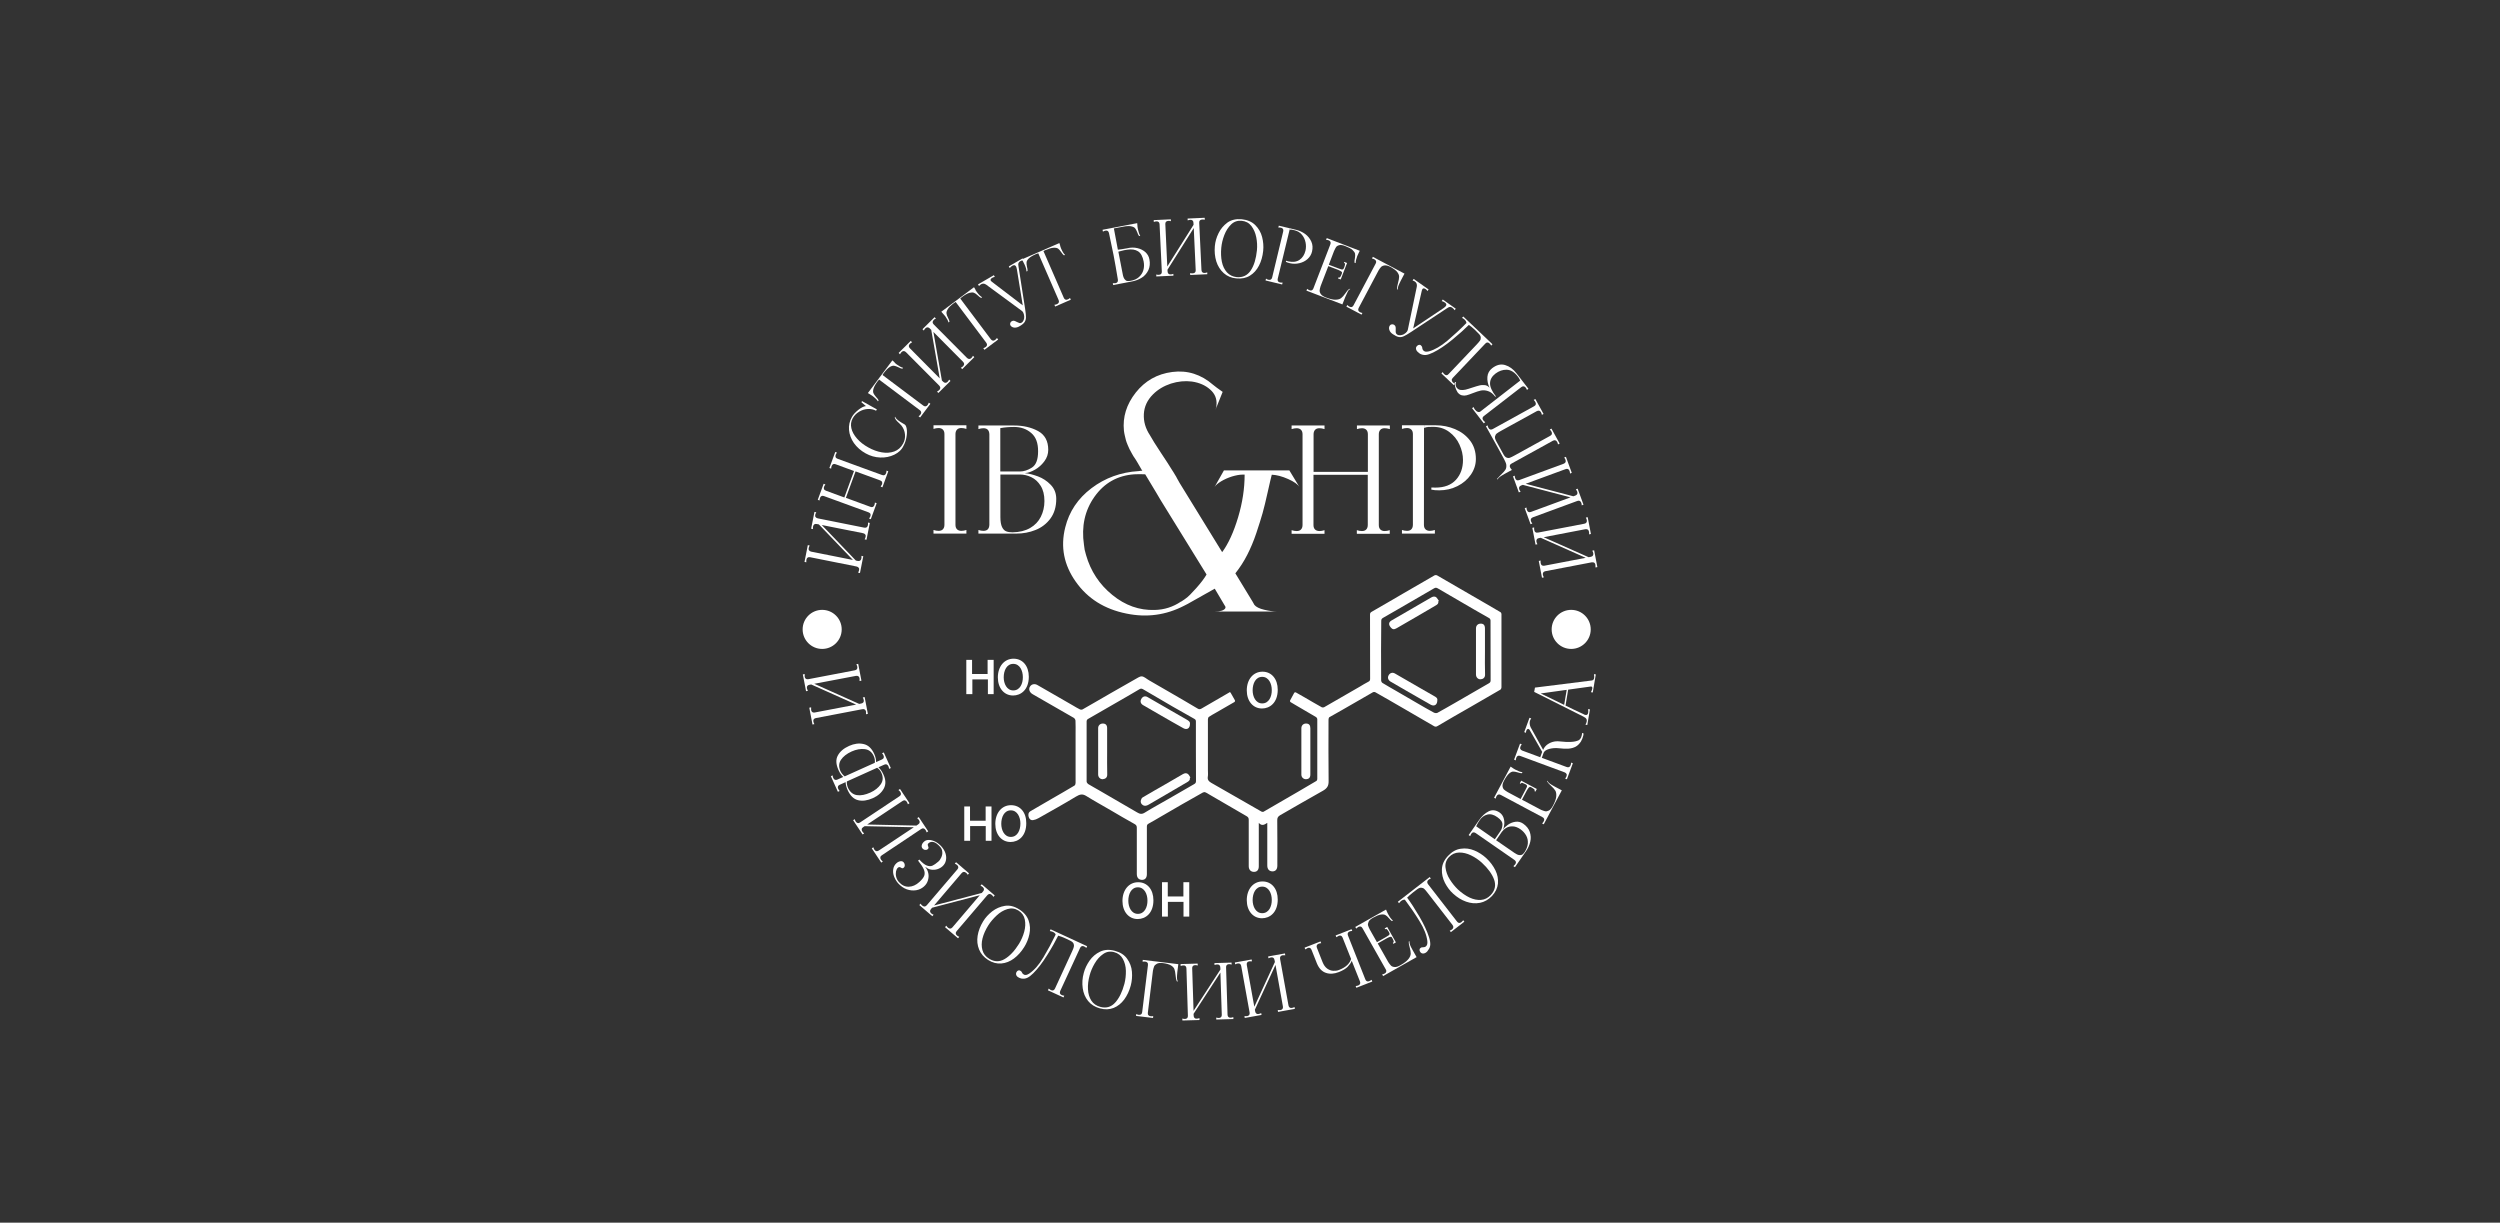 <?xml version="1.0" encoding="UTF-8"?> <!-- Generator: Adobe Illustrator 22.1.0, SVG Export Plug-In . SVG Version: 6.00 Build 0) --> <svg xmlns="http://www.w3.org/2000/svg" xmlns:xlink="http://www.w3.org/1999/xlink" x="0px" y="0px" viewBox="0 0 2560 1252" style="enable-background:new 0 0 2560 1252;" xml:space="preserve"><rect x="0" y="0" width="2560" height="1252" fill="#333333" stroke="none"/> <style type="text/css"> .st0{enable-background:new ;} .st1{fill:none;} .st2{fill:#FFFFFF;} .st3{fill-rule:evenodd;clip-rule:evenodd;fill:#FFFFFF;} </style> <g id="Прямоугольник_1_2_" class="st0"> </g> <g id="Группа_1_1_"> <g id="Список_фрагментов"> <rect id="_x3C_Фрагмент_x3E__2_" y="147" class="st1" width="854" height="854"></rect> <rect id="_x3C_Фрагмент_x3E__1_" x="854" y="147" class="st1" width="854" height="854"></rect> <rect id="_x3C_Фрагмент_x3E_" x="1708" y="147" class="st1" width="852" height="854"></rect> </g> <g id="Группа_2_1_"> <g id="Группа_3_копия_1_"> <g id="_x26_"> </g> <g id="HP"> </g> <g id="ib"> </g> </g> <g id="_x3C_Текст_x3E__1_"> </g> <g id="ИНСТИТУТ__БИОРЕГУЛЯЦИИ"> </g> <g id="И_ФИЗИОЛОГИИ_ЧЕЛОВЕКА"> </g> </g> <g id="И_ФИЗИЛОГИИ_ЧЕЛОВЕКА"> </g> <g id="_x3C_Текст_x3E_"> </g> <g id="logo_xA0_Изображение_1_"> <g> <g> <path class="st2" d="M1330.7,498.8c-1.7-2.8-5.6-5.6-11.7-8.3c-6.1-2.7-11.7-4.2-16.7-4.4c-0.7,2.6-2.1,8.4-4.1,17.5 c-2,9.1-3.8,16.4-5.3,21.8c-1.5,5.4-3.7,12.2-6.4,20.4c-2.7,8.1-5.9,15.7-9.4,22.5c-3.5,6.9-7.6,13.1-12.1,18.8l17.7,29.1 c0.9,1.7,1.5,2.7,1.8,3.2c1.7,2.1,5,3.8,10.1,5c5.1,1.2,9.4,1.8,12.9,1.8h-63.5c5.7,0,9.2-1.1,10.6-3.2c0.5-0.9,0.4-1.9-0.4-2.8 l-10.3-17.4l-27.7,15.6c-0.5,0.2-1.7,0.8-3.5,1.8c-18.7,9.7-38.4,12.4-59.2,8.1c-22.5-4.5-39.8-15.4-51.9-32.6 c-12.2-17.2-15.8-35.8-10.8-55.6c4-16.3,13-29.7,26.9-40.2c13.9-10.5,30-16.4,48.2-17.5c1.4-0.2,2.7-0.4,3.9-0.4l-0.4-0.4 l-2.5-4.3c-0.2-0.5-1.1-1.9-2.5-4.3c-1.4-2.4-2.4-3.8-2.8-4.4c-0.5-0.6-1.3-1.9-2.5-4.1c-1.2-2.1-2-3.7-2.5-4.6 c-0.5-0.9-1.1-2.4-1.9-4.3c-0.8-1.9-1.4-3.5-1.8-5s-0.7-3-1.1-4.6c-0.4-1.6-0.7-3.3-0.9-5c-1.4-13.9,2.6-26.9,12.1-39 c9.5-12,21.9-19.1,37.4-21.1c15.5-2,29.5,2.4,42,13.3c0.9,0.7,1.5,1.2,1.8,1.4c0.5,0.5,1.1,0.9,1.8,1.4l6,4.3l-7.4,18.4 c0.7-1.6,1.1-3.3,1.1-5c0.5-6.4-1.7-11.7-6.6-15.9c-4.8-4.3-11.1-7-18.6-8.1c-7.1-0.9-14.2-0.2-21.5,2.1 c-7.2,2.4-13.3,6-18.3,11c-5.9,5.9-9,12.6-9.4,20.2c-0.4,7.6,1.7,14.8,6.2,21.6c2.4,4.3,6.1,10.3,11.3,18.1 c5.2,7.8,8.9,13.5,11,17l1.8,2.8l2.1,3.5l0.7,1.1l0.7,1.4l2.8,5l43.6,70.9c6.4-8.7,11.8-20.6,16.3-35.6 c4.5-15,6.7-29.6,6.7-43.8h-2.1c-3.1,0-6.7,0.7-10.8,1.9c-4.1,1.3-7.9,3-11.2,5c-3.3,2-5.6,4-6.7,5.8l9.6-17h67L1330.7,498.8z M1214.1,612.9c2.4-1.6,6-5.2,10.8-10.6c4.8-5.4,8.3-10,10.5-13.8v-0.4l-46.8-75.8l-4.6-7.8l-11.3-18.8c-3.8-0.2-7.6-0.2-11.3,0 c-17,1.2-30.6,8.8-40.6,22.9c-10,14.1-13.6,30.5-10.8,49.4c0.2,2.1,0.5,3.8,0.7,5c0.5,1.9,0.9,3.7,1.4,5.3 c4.7,16.5,13.7,30.2,26.9,40.9c13.2,10.8,27.7,15.9,43.3,15.4c9.9-0.2,18.9-3.1,26.9-8.5c0.2,0,0.8-0.3,1.6-0.9 c0.8-0.6,1.5-1.1,2.1-1.4C1213.4,613.4,1213.8,613.1,1214.1,612.9z"></path> </g> <g> <path class="st2" d="M1417.9,438.5c-1.9,0-3.4,0.5-4.4,1.6c-1,1-1.6,2.6-1.6,4.6v92.9c0,2,0.5,3.5,1.6,4.6c1,1,2.5,1.6,4.4,1.6 c1.6,0,3.3-0.3,5.2-0.9v3.7h-33.7v-3.7c2,0.6,3.7,0.9,5.2,0.9c1.9,0,3.4-0.5,4.4-1.6c1-1,1.6-2.6,1.6-4.6v-51.4H1345v51.4 c0,2,0.5,3.5,1.6,4.6c1,1,2.6,1.6,4.6,1.6c1.5,0,3.2-0.3,5.1-0.9v3.7h-33.7v-3.7c1.9,0.6,3.6,0.9,5.2,0.9c1.9,0,3.4-0.5,4.4-1.6 c1-1,1.6-2.6,1.6-4.6v-92.9c0-2-0.5-3.5-1.6-4.6c-1-1-2.5-1.6-4.4-1.6c-1.6,0-3.3,0.3-5.2,0.9v-3.7h33.7v3.7 c-1.9-0.6-3.6-0.9-5.2-0.9c-1.9,0-3.4,0.5-4.4,1.6c-1,1-1.6,2.6-1.6,4.6v38.5h55.6v-38.5c0-2-0.5-3.5-1.6-4.6 c-1-1-2.5-1.6-4.4-1.6c-1.5,0-3.2,0.3-5.2,0.9v-3.7h33.7v3.7C1421.1,438.8,1419.4,438.5,1417.9,438.5z"></path> <path class="st2" d="M1440.8,543.6c1.9,0,3.4-0.5,4.4-1.6c1-1,1.6-2.6,1.6-4.6v-92.9c0-2-0.5-3.5-1.6-4.6c-1-1-2.5-1.6-4.4-1.6 c-1.6,0-3.3,0.3-5.2,0.9v-3.7h22.6l-0.1,101.9c0,2,0.5,3.5,1.6,4.6c1,1,2.5,1.6,4.4,1.6c1.6,0,3.3-0.3,5.2-0.9v3.7h-33.7v-3.7 C1437.4,543.3,1439.2,543.6,1440.8,543.6z M1469.9,499.3c9.2,0,16.2-2.7,21-8c4.8-5.3,7.2-12.1,7.2-20.3 c0-5.2-1.2-10.4-3.6-15.7s-5.9-9.6-10.5-13c-4.6-3.4-10-5.2-16.3-5.2c-2.3,0-4,0.1-5.2,0.1c-1.2,0.1-2.6,0.4-4.2,1v-2.7h12 c6.8,0,13.3,1.3,19.6,3.9c6.2,2.6,11.4,6.5,15.4,11.7c4,5.2,6,11.5,6,18.9c0,5.7-1.7,11-5.1,16c-3.4,4.9-8,8.9-13.8,11.8 c-5.8,2.9-12,4.3-18.6,4.3c-3.2,0-5.9-0.2-8.1-0.7v-2.2C1466.5,499.2,1468,499.3,1469.9,499.3z"></path> </g> <g> <path class="st2" d="M961.1,543.6c1.9,0,3.4-0.5,4.4-1.6c1-1,1.6-2.6,1.6-4.6v-92.9c0-2-0.5-3.5-1.6-4.6c-1-1-2.5-1.6-4.4-1.6 c-1.6,0-3.3,0.3-5.2,0.9v-3.7h33.7v3.7c-1.9-0.6-3.6-0.9-5.2-0.9c-1.9,0-3.4,0.5-4.4,1.6c-1,1-1.6,2.6-1.6,4.6v92.9 c0,2,0.5,3.5,1.6,4.6c1,1,2.5,1.6,4.4,1.6c1.6,0,3.3-0.3,5.2-0.9v3.7h-33.7v-3.7C957.8,543.3,959.5,543.6,961.1,543.6z"></path> <path class="st2" d="M1062.8,487.8c4.9,1.8,9.3,4.7,13.1,8.6c3.8,3.9,5.7,8.7,5.7,14.5c0,8-2,14.7-5.9,20 c-3.9,5.3-9,9.3-15.3,11.8c-6.2,2.5-12.8,3.7-19.7,3.7h-38.8v-3.7c1.9,0.6,3.6,0.9,5.1,0.9c3.9,0,5.9-2,6.1-6.1v-92.9 c-0.2-4.1-2.2-6.1-6.1-6.1c-1.5,0-3.2,0.3-5.1,0.9v-3.7h36.4c9.5,0,17.7,1.9,24.7,5.7c6.9,3.8,10.4,10.2,10.4,19.2 c0,4.3-1.3,8.2-4,11.8c-2.6,3.5-5.8,6.4-9.5,8.5c-3.7,2.1-7,3.3-9.9,3.5c-0.2,0-0.3,0.1-0.3,0.1c0,0.1,0.1,0.1,0.3,0.1 C1053.6,484.9,1057.8,486,1062.8,487.8z M1024.3,482.8h20.1c4,0,8.1-1.3,12.3-4c4.2-2.7,6.3-8.2,6.3-16.5 c0.1-8.5-2.2-14.8-7-18.9c-4.7-4.1-10.6-6.2-17.5-6.2c-5.1,0-9.8,0.4-14.2,1.2V482.8z M1054.8,540.7c4.9-2.8,8.6-6.7,11-11.5 c2.4-4.8,3.7-10.2,3.7-16.1c0-6.4-1.3-11.6-3.9-15.7c-2.6-4.1-5.8-7-9.6-8.8c-3.8-1.8-7.6-2.7-11.5-2.7h-20.1v43.6 c0,4.5,0.6,7.9,1.7,10.2c1.1,2.3,2.6,3.8,4.3,4.4c1.7,0.7,3.9,1,6.4,1C1043.9,545,1049.9,543.5,1054.8,540.7z"></path> </g> <g> <path class="st2" d="M834.8,527.1c-0.2,1-0.1,1.8,0.4,2.4c0.4,0.6,1.2,1.1,2.2,1.3l47.5,9.5c1,0.2,1.9,0.1,2.5-0.3 c0.6-0.4,1.1-1.1,1.3-2.1c0.2-0.8,0.2-1.7,0.1-2.8l1.9,0.4l-3.4,17.2l-1.9-0.4c0.5-1,0.8-1.8,1-2.6c0.2-1,0.1-1.8-0.4-2.4 c-0.4-0.6-1.2-1.1-2.2-1.3l-42.3-8.4l34.9,36.4l1.8,0.4c1,0.2,1.9,0.1,2.5-0.3c0.6-0.4,1.1-1.1,1.3-2.1c0.2-0.8,0.2-1.7,0.1-2.8 l1.9,0.4l-3.4,17.2l-1.9-0.4c0.5-0.9,0.8-1.8,1-2.6c0.2-1,0.1-1.8-0.4-2.4c-0.4-0.6-1.2-1.1-2.2-1.3l-47.5-9.5 c-1-0.2-1.9-0.1-2.5,0.3c-0.6,0.4-1.1,1.1-1.3,2.1c-0.2,0.8-0.2,1.7-0.1,2.8l-1.9-0.4l3.4-17.2l1.9,0.4c-0.5,0.9-0.8,1.8-1,2.6 c-0.2,1-0.1,1.8,0.4,2.4c0.4,0.6,1.2,1.1,2.2,1.3l42.7,8.5l-34.9-36.4l-2.1-0.4c-1-0.2-1.9-0.1-2.5,0.3 c-0.6,0.4-1.1,1.1-1.3,2.1c-0.2,0.8-0.2,1.7-0.1,2.8l-1.9-0.4l3.4-17.2l1.9,0.4C835.3,525.5,835,526.3,834.8,527.1z"></path> <path class="st2" d="M855.7,465.8c-0.3,0.9-0.3,1.7,0,2.4c0.3,0.7,1,1.2,2,1.6l45.5,16.6c1,0.4,1.8,0.4,2.5,0.1 c0.7-0.3,1.2-0.9,1.6-1.9c0.3-0.8,0.5-1.7,0.5-2.7l1.8,0.7l-6,16.4l-1.8-0.7c0.6-0.9,1.1-1.7,1.4-2.4c0.3-0.9,0.3-1.7,0-2.4 c-0.3-0.7-1-1.2-2-1.6l-25.1-9.2l-9.9,27.1l25.1,9.2c1,0.4,1.8,0.4,2.5,0.1c0.7-0.3,1.2-1,1.6-1.9c0.3-0.7,0.4-1.6,0.5-2.6 l1.8,0.7l-6,16.4l-1.8-0.7c0.6-0.8,1.1-1.6,1.4-2.4c0.3-0.9,0.3-1.7,0-2.4c-0.3-0.7-1-1.2-2-1.6l-45.5-16.6 c-1-0.4-1.8-0.4-2.5-0.1c-0.7,0.3-1.2,0.9-1.6,1.9c-0.3,0.8-0.5,1.7-0.5,2.7l-1.8-0.7l6-16.4l1.8,0.7c-0.6,0.8-1.1,1.6-1.4,2.4 c-0.3,0.9-0.3,1.7,0,2.4c0.3,0.7,1,1.2,2,1.6l18.8,6.9l9.9-27.1l-18.8-6.9c-1-0.4-1.8-0.4-2.5-0.1c-0.7,0.3-1.2,0.9-1.6,1.9 c-0.3,0.7-0.4,1.6-0.5,2.7l-1.8-0.7l6-16.4l1.8,0.7C856.4,464.2,856,465,855.7,465.8z"></path> <path class="st2" d="M915.8,465.6c-4.4,2.1-9.2,3.1-14.4,2.9c-5.3-0.2-10.2-1.6-14.9-4.2c-5.1-2.8-9.1-6.4-12.1-10.6 c-2.9-4.2-4.6-8.7-5-13.4c-0.4-4.7,0.6-9.2,3-13.4c1.3-2.4,3.5-4.7,6.4-7.1c3-2.4,5.6-3.7,7.9-4l-4.6-3.9l0.6-1.2l15.2,8.5 l-0.8,1.4c-2.4-1.3-5.1-1.9-8.2-1.8c-3.1,0.1-6.1,1-9,2.7c-2.9,1.7-5.2,4-6.8,7c-1.7,3.1-2.1,6.4-1.3,10 c0.8,3.6,2.8,7.2,5.8,10.6c3,3.5,6.9,6.5,11.6,9.1c4.5,2.5,9.1,4.2,13.7,5c4.6,0.8,8.9,0.5,12.8-0.9c3.9-1.4,6.9-4.1,9.1-8.1 c1.6-2.9,2.2-6,1.9-9.4c-0.3-3.3-1.5-6.3-3.6-9c-0.2-0.3-1-1.1-2.3-2.4c-1.2-1.1-2.2-2-2.9-2.9c-0.7-0.9-1.3-1.8-1.7-2.8l0.5-1 c0.2,1.1,1.1,2.2,2.7,3.5c1.6,1.3,3.9,2.7,6.9,4.4c1.1,0.6,1.8,2.2,2.2,4.6c0.4,2.5,0.3,5.3-0.3,8.5c-0.5,3.2-1.5,6-2.9,8.6 C923.4,460.5,920.1,463.5,915.8,465.6z"></path> <path class="st2" d="M918.3,373.2c2.5,1.8,4.6,3,6.4,3.4l-0.7,1c-1.2-0.2-2.6-0.7-4.2-1.6c-1.7-0.8-3.2-1.3-4.4-1.5 c-1.2-0.1-2.7,0.3-4.4,1.4c-1.7,1.1-3.8,3.2-6.1,6.2c-0.4,0.5-0.8,1.2-1.2,1.9l41.7,31.3c0.8,0.6,1.6,0.9,2.4,0.8 c0.8-0.1,1.4-0.6,2-1.3c0.5-0.7,0.9-1.5,1.3-2.5l1.6,1.2l-10.5,14l-1.6-1.2c0.9-0.6,1.5-1.3,2-1.9c0.6-0.8,0.8-1.6,0.7-2.3 c-0.1-0.8-0.6-1.5-1.4-2.1l-41.7-31.3c-0.6,0.6-1.1,1.2-1.4,1.6c-2.3,3.1-3.7,5.6-4.3,7.6c-0.6,2-0.6,3.5-0.1,4.7 c0.5,1.1,1.4,2.4,2.6,3.8c1.3,1.3,2.2,2.5,2.7,3.6l-0.7,1c-0.9-1.6-2.6-3.3-5.1-5.2c-1.2-0.9-2.3-1.6-3.2-2.1l-2-1.2l25.1-33.5 l1.7,1.5C916.1,371.4,917,372.3,918.3,373.2z"></path> <path class="st2" d="M956.1,327.7c-0.7,0.7-1,1.4-1.1,2.2c0,0.8,0.4,1.5,1.1,2.3l34.1,34.3c0.7,0.7,1.5,1.1,2.3,1.1 c0.8,0,1.5-0.3,2.2-1c0.6-0.6,1.1-1.3,1.6-2.3l1.4,1.4L985.3,378l-1.4-1.4c1-0.5,1.7-1,2.3-1.6c0.7-0.7,1-1.4,1.1-2.2 c0-0.8-0.4-1.5-1.1-2.3l-30.4-30.6l8.7,49.7l1.3,1.3c0.7,0.7,1.5,1.1,2.3,1.1c0.8,0,1.5-0.3,2.2-1c0.6-0.6,1.1-1.3,1.6-2.3 l1.4,1.4l-12.4,12.3l-1.4-1.4c0.9-0.5,1.7-1,2.3-1.6c0.7-0.7,1-1.4,1.1-2.2c0-0.8-0.4-1.5-1.1-2.3l-34.1-34.3 c-0.7-0.7-1.5-1.1-2.3-1.1s-1.5,0.3-2.2,1c-0.6,0.6-1.1,1.3-1.6,2.3l-1.4-1.4l12.4-12.3l1.4,1.4c-0.9,0.5-1.7,1-2.3,1.6 c-0.7,0.7-1,1.4-1.1,2.2c0,0.8,0.4,1.5,1.1,2.3l30.6,30.9l-8.7-49.7l-1.5-1.5c-0.7-0.7-1.5-1.1-2.3-1.1c-0.8,0-1.5,0.3-2.2,1 c-0.6,0.5-1.1,1.3-1.6,2.3l-1.4-1.4l12.4-12.3l1.4,1.4C957.4,326.6,956.6,327.1,956.1,327.7z"></path> <path class="st2" d="M1000.5,299.3c1.8,2.5,3.6,4.2,5.2,5.1l-1,0.7c-1.1-0.5-2.3-1.4-3.6-2.7c-1.4-1.3-2.7-2.2-3.8-2.6 c-1.1-0.5-2.7-0.4-4.7,0.1c-2,0.6-4.5,2-7.6,4.3c-0.5,0.4-1.1,0.9-1.7,1.5l31.3,41.7c0.6,0.8,1.3,1.3,2.1,1.4s1.5-0.1,2.3-0.7 c0.7-0.5,1.3-1.2,1.9-2l1.2,1.6l-14,10.5l-1.2-1.6c1-0.4,1.8-0.8,2.5-1.3c0.8-0.6,1.2-1.3,1.3-2c0.1-0.8-0.2-1.6-0.8-2.4 l-31.3-41.7c-0.7,0.4-1.3,0.8-1.8,1.2c-3.1,2.3-5.2,4.3-6.2,6.1c-1.1,1.7-1.6,3.2-1.4,4.4c0.1,1.2,0.6,2.7,1.5,4.4 c0.9,1.6,1.4,3,1.6,4.2l-1,0.7c-0.5-1.8-1.6-3.9-3.4-6.4c-0.9-1.2-1.8-2.2-2.5-2.9l-1.5-1.7l33.5-25.1l1.2,2 C998.8,297,999.5,298.1,1000.5,299.3z"></path> <path class="st2" d="M1038.7,335.5c-1.8-0.2-3.2-1-4-2.3c-0.4-0.7-0.5-1.5-0.2-2.4c0.3-0.9,0.8-1.5,1.6-1.9 c0.9-0.5,1.7-0.6,2.4-0.4c0.8,0.2,1.7,0.6,2.8,1.2c1,0.5,1.9,0.9,2.6,1.1c0.7,0.2,1.4,0.1,2.2-0.4c0.9-0.5,1.6-1.4,2.1-2.6 c0.5-1.2,0.7-2.4,0.6-3.8c-0.2-1.8-0.5-3.1-1.1-4.1c-0.4-0.7-0.8-1.2-1.4-1.6l-36.3-26.7c-1.9-1.4-3.7-1.5-5.4-0.5 c-0.7,0.4-1.4,1-2.1,1.8l-1-1.7l16.2-9.4l1,1.7c-1,0.2-1.9,0.6-2.7,1c-0.7,0.4-1.2,0.9-1.5,1.4c-0.3,0.5-0.2,1.1,0.1,1.6 c0.1,0.2,0.4,0.5,0.9,0.9l31.8,24.3l-6-36.9l-0.5-2c-0.1-0.3-0.2-0.7-0.5-1.1c-0.8-1.3-1.9-1.5-3.6-0.6 c-0.9,0.5-1.9,1.3-2.7,2.4l-1-1.7l14.1-8.2l1,1.7c-1.5,0.3-2.7,0.7-3.4,1.2c-1.3,0.8-2,1.9-2,3.3c0.1,0.8,0.2,1.6,0.3,2.4 l6.7,42.9c0.6,3.9,0.9,6.7,0.9,8.7c0,1.9-0.5,3.6-1.4,5c-0.9,1.4-2.6,2.8-4.9,4.1C1042.4,335.1,1040.5,335.6,1038.7,335.5z"></path> <path class="st2" d="M1086.7,254.8c1.2,2.8,2.5,4.9,3.9,6.2l-1.1,0.5c-1-0.8-1.9-1.9-2.9-3.4c-1.1-1.6-2.1-2.7-3.1-3.5 c-1-0.7-2.5-1-4.6-0.9c-2.1,0.1-4.8,0.9-8.4,2.4c-0.6,0.3-1.3,0.6-2,1l20.8,47.8c0.4,1,1,1.6,1.7,1.9c0.7,0.3,1.5,0.2,2.4-0.2 c0.8-0.3,1.5-0.8,2.3-1.5l0.8,1.8l-16,7l-0.8-1.8c1.1-0.1,2-0.3,2.7-0.7c0.9-0.4,1.5-0.9,1.8-1.7c0.3-0.7,0.2-1.6-0.2-2.5 l-20.8-47.8c-0.8,0.2-1.5,0.5-2.1,0.7c-3.5,1.5-6,3-7.5,4.4c-1.5,1.4-2.3,2.8-2.4,4c-0.1,1.2,0,2.8,0.4,4.6 c0.5,1.7,0.7,3.2,0.6,4.4l-1.1,0.5c0-1.9-0.6-4.2-1.9-7c-0.6-1.4-1.2-2.6-1.7-3.4l-1.1-2l38.4-16.7l0.7,2.2 C1085.6,252.1,1086.1,253.3,1086.7,254.8z"></path> <path class="st2" d="M1164.8,254.1c3.3,0.8,6,2.2,8.2,4.2c2.1,2,3.5,4.4,4,7.3c0.8,4.1,0.4,7.7-1,10.9c-1.5,3.2-3.7,5.8-6.6,7.7 c-2.9,1.9-6.2,3.2-9.7,3.9l-19.8,3.8l-0.4-1.9c1,0.1,1.9,0.1,2.7,0c2-0.4,2.8-1.6,2.5-3.7c-1.5-9.3-3-17.6-4.4-25 c-1.3-6.7-2.9-14.3-4.7-22.6c-0.5-2.1-1.7-2.9-3.7-2.5c-0.8,0.1-1.6,0.5-2.5,1l-0.4-1.9l35.5-6.8l0.2,2.3c0,1,0.2,2.3,0.5,3.8 c0.6,3,1.4,5.3,2.4,6.9l-1.2,0.2c-0.6-0.8-1.3-2.1-1.9-3.9c-0.7-1.8-1.4-3.2-2.2-4.1c-0.8-1-2.2-1.6-4.3-2c-2-0.4-5-0.2-8.8,0.6 l-8.6,1.6c0.8,4.7,2.2,12,4.1,21.8c1.9-0.2,5-0.6,9.2-1.4C1157.9,253.3,1161.5,253.3,1164.8,254.1z M1166.3,283.7 c2.2-2,3.7-4.3,4.5-7.1c0.8-2.8,0.9-5.7,0.3-8.8c-1-5.2-2.9-8.7-5.8-10.5c-2.9-1.8-6.5-2.3-11-1.6l-3.1,0.5 c-1.8,0.4-3.8,0.9-6,1.5l4.5,23.2c0.4,2.3,1.1,4,1.9,5c0.8,1.1,1.7,1.7,2.6,1.8c1,0.2,2.1,0.1,3.3-0.1 C1161.2,287,1164.1,285.7,1166.3,283.7z"></path> <path class="st2" d="M1231,224.8c-1,0-1.7,0.4-2.3,0.9c-0.5,0.6-0.8,1.4-0.7,2.4l2.3,48.4c0,1,0.4,1.8,0.9,2.3 c0.6,0.5,1.3,0.8,2.3,0.7c0.8,0,1.7-0.2,2.7-0.6l0.1,1.9l-17.5,0.8l-0.1-2c1.1,0.3,2,0.4,2.7,0.3c1,0,1.7-0.4,2.3-0.9 c0.5-0.6,0.8-1.4,0.7-2.4l-2-43.1l-26.9,42.7l0.1,1.8c0,1,0.4,1.8,0.9,2.3c0.6,0.5,1.3,0.8,2.3,0.7c0.8,0,1.7-0.2,2.7-0.6 l0.1,1.9l-17.5,0.8l-0.1-2c1,0.3,1.9,0.4,2.7,0.3c1,0,1.7-0.4,2.3-0.9c0.5-0.6,0.8-1.4,0.7-2.4l-2.3-48.4c0-1-0.4-1.8-0.9-2.3 c-0.6-0.5-1.3-0.8-2.3-0.7c-0.8,0-1.7,0.2-2.7,0.6l-0.1-1.9l17.5-0.8l0.1,1.9c-1-0.3-1.9-0.4-2.7-0.3c-1,0-1.7,0.4-2.3,0.9 c-0.5,0.6-0.8,1.4-0.7,2.4l2,43.4l26.9-42.7l-0.1-2.1c0-1-0.4-1.8-0.9-2.3c-0.6-0.5-1.3-0.8-2.3-0.7c-0.8,0-1.7,0.2-2.7,0.6 l-0.1-1.9l17.5-0.8l0.1,2C1232.7,224.9,1231.8,224.7,1231,224.8z"></path> <path class="st2" d="M1253.1,279.7c-3.5-3.2-6.1-7.2-7.6-12c-1.5-4.9-2-10.1-1.5-15.7c0.4-4.4,1.6-8.8,3.8-13.2 c2.1-4.4,5.2-8,9.1-10.9c4-2.8,8.9-3.9,14.6-3.4c5.8,0.6,10.5,2.6,13.9,6c3.4,3.4,5.8,7.5,7,12.2c1.2,4.7,1.6,9.5,1.1,14.2 c-0.6,5.6-2,10.7-4.3,15.1c-2.3,4.5-5.4,7.9-9.3,10.3c-3.9,2.4-8.5,3.3-13.8,2.8C1261,284.7,1256.6,282.8,1253.1,279.7z M1280.8,276.9c3.4-5.1,5.4-12,6.3-20.6c0.4-4.5,0.2-8.9-0.7-13.4c-0.9-4.5-2.6-8.3-5-11.5c-2.5-3.2-5.8-4.9-9.9-5.3 c-4.2-0.4-7.8,0.8-10.8,3.7c-3,2.9-5.3,6.5-7,10.9c-1.7,4.4-2.7,8.7-3.1,12.9c-0.5,5.3-0.3,10.1,0.6,14.5 c0.9,4.4,2.7,8,5.2,10.8c2.6,2.8,5.9,4.4,10,4.9C1272.6,284.3,1277.4,282,1280.8,276.9z"></path> <path class="st2" d="M1299,286.5c1,0.2,1.8,0.1,2.4-0.3s1.1-1.1,1.3-2.1l11.3-47.1c0.2-1,0.2-1.8-0.2-2.5 c-0.4-0.7-1.1-1.1-2-1.3c-0.8-0.2-1.7-0.3-2.8-0.2l0.5-1.9l11.4,2.7l-12.5,51.6c-0.2,1-0.2,1.8,0.2,2.5s1.1,1.1,2,1.3 c0.8,0.2,1.7,0.3,2.8,0.2l-0.5,1.9l-17-4.1l0.5-1.9C1297.4,286,1298.2,286.4,1299,286.5z M1319.1,267.6 c4.6,1.1,8.5,0.6,11.6-1.5c3.1-2.1,5.1-5.3,6.1-9.4c0.6-2.6,0.7-5.4,0.1-8.4s-1.8-5.6-3.7-7.9c-1.9-2.3-4.4-3.8-7.6-4.6 c-1.2-0.3-2-0.5-2.7-0.6c-0.6-0.1-1.4-0.1-2.2,0l0.3-1.4l6.1,1.5c3.4,0.8,6.6,2.3,9.4,4.3c2.8,2.1,4.9,4.7,6.3,7.8 c1.4,3.1,1.6,6.5,0.7,10.3c-0.7,2.9-2.2,5.4-4.5,7.5c-2.3,2.1-5.1,3.5-8.4,4.3c-3.3,0.8-6.6,0.8-9.9,0c-1.6-0.4-2.9-0.8-4-1.4 l0.3-1.1C1317.4,267.2,1318.2,267.4,1319.1,267.6z"></path> <path class="st2" d="M1382.7,295.9c-0.9,0.4-1.8,1.2-2.5,2.5c-0.7,1.3-1.6,3.3-2.7,5.9l-2.9,7.4l-36.8-14.1l0.7-1.8 c0.8,0.6,1.6,1.1,2.4,1.4c0.9,0.4,1.7,0.4,2.4,0.1c0.7-0.3,1.2-1,1.6-1.9l17.4-45.2c0.4-1,0.4-1.8,0.1-2.5 c-0.3-0.7-0.9-1.2-1.8-1.6c-0.8-0.3-1.7-0.5-2.7-0.5l0.7-1.8l33.8,13l-1,2c-0.5,0.9-1,2-1.6,3.5c-1.1,2.9-1.6,5.2-1.6,7.1 l-1.2-0.4c-0.1-1.2,0-2.7,0.4-4.5c0.3-1.9,0.4-3.4,0.2-4.6c-0.2-1.2-1.1-2.5-2.6-3.9c-1.5-1.4-4.1-2.7-7.7-4.1 c-2.6-1-4.6-1.3-6.1-0.8c-1.5,0.4-2.5,1.1-3.1,2c-0.6,0.9-1.3,2.3-2.1,4.1l-5.3,13.9l10,3.8c1.4,0.5,2.4,0.9,3,1 c0.6,0.1,1.1,0.1,1.5-0.1c0.4-0.2,0.8-0.8,1.1-1.6c0.6-1.5,0.9-2.6,1-3.4c0.1-0.8-0.2-1.3-1.1-1.7l0.4-0.9l2.8,1.1l-6.5,16.9 l-2.8-1.1l0.4-1c0.8,0.3,1.5,0.1,2-0.6c0.5-0.7,1-1.9,1.6-3.4c0.3-0.8,0.2-1.4-0.4-1.9c-0.6-0.5-1.7-1.1-3.5-1.9l-10-3.8 l-7.9,20.5c-0.5,1.7-0.9,3.1-1,4.3c-0.1,1.2,0.3,2.5,1.2,3.8c0.9,1.3,2.6,2.5,5.2,3.5c4.2,1.6,7.5,2.4,10,2.3 c2.5-0.1,4.4-0.6,5.7-1.7c1.3-1,2.7-2.6,4.1-4.6c1.5-2.3,2.9-3.9,4.2-4.8L1382.7,295.9z"></path> <path class="st2" d="M1431.8,293.1c-0.5,1.4-0.6,2.6-0.2,3.5l-1-0.5c-0.1-1.7,0.3-4,1.1-6.9c0.6-2.3,1-4.2,1-5.8 c0-1.5-0.6-3.1-1.9-4.8c-1.3-1.7-3.6-3.4-6.9-5.2c-2.4-1.3-4.4-1.8-6.1-1.6c-1.6,0.2-2.8,0.8-3.6,1.6s-1.7,2.1-2.6,3.6 l-20.3,38.3c-0.5,0.9-0.6,1.7-0.4,2.5s0.8,1.3,1.6,1.8c0.7,0.4,1.6,0.7,2.6,0.9l-0.9,1.7l-15.5-8.2l0.9-1.7 c0.7,0.7,1.5,1.3,2.2,1.7c0.9,0.5,1.7,0.6,2.4,0.4c0.7-0.2,1.3-0.8,1.8-1.7l22.7-42.8c0.5-0.9,0.6-1.7,0.4-2.5 c-0.2-0.7-0.8-1.3-1.6-1.8c-0.7-0.4-1.6-0.7-2.6-0.9l0.9-1.7l32.4,17.2l-3.7,7C1433.2,289.8,1432.3,291.7,1431.8,293.1z"></path> <path class="st2" d="M1422.7,337.9c-0.6-1.7-0.4-3.3,0.5-4.6c0.5-0.7,1.2-1.1,2.1-1.2c0.9-0.1,1.7,0.1,2.4,0.6 c0.8,0.6,1.3,1.3,1.4,2.1c0.1,0.8,0.2,1.8,0.1,3c-0.1,1.2,0,2.1,0.1,2.8c0.1,0.7,0.5,1.3,1.3,1.9c0.8,0.6,1.9,0.9,3.2,0.8 c1.3-0.1,2.5-0.4,3.7-1c1.5-0.9,2.6-1.8,3.2-2.7c0.5-0.6,0.7-1.3,0.9-1.9l9.2-44.1c0.4-2.3-0.2-4-1.8-5.2 c-0.6-0.5-1.5-0.8-2.5-1.2l1.1-1.6l15.3,10.8l-1.1,1.6c-0.6-0.8-1.3-1.5-2-2c-0.7-0.5-1.3-0.7-1.9-0.7c-0.6,0-1.1,0.2-1.4,0.8 c-0.1,0.2-0.3,0.6-0.5,1.2l-8.9,39l31.1-20.8l1.6-1.3c0.3-0.2,0.5-0.5,0.8-0.9c0.9-1.2,0.5-2.4-1-3.5c-0.9-0.6-2-1.1-3.3-1.5 l1.1-1.6l13.3,9.4l-1.1,1.6c-1-1.3-1.8-2.1-2.5-2.6c-1.3-0.9-2.5-1-3.8-0.4c-0.7,0.4-1.4,0.8-2.1,1.3l-36.2,23.9 c-3.3,2.2-5.7,3.6-7.5,4.4c-1.7,0.8-3.5,1.1-5.1,0.8c-1.7-0.3-3.6-1.2-5.8-2.7C1424.6,341.2,1423.3,339.7,1422.7,337.9z"></path> <path class="st2" d="M1451.8,360.4c-1.1-1-1.7-2.1-1.8-3.2c-0.2-1.1,0.2-2.1,1.1-3c0.6-0.6,1.3-1,2.1-1.1 c0.8-0.1,1.4,0.1,1.9,0.6c0.5,0.5,0.8,0.9,1,1.3c0.2,0.4,0.3,0.9,0.3,1.5c0.1,0.5,0.2,1,0.4,1.4c0.2,0.4,0.5,0.8,1,1.3 c0.5,0.4,1.1,0.7,2,0.9c0.9,0.1,2,0,3.4-0.3c5.9-1.6,12.2-5.3,18.9-10.9c6.7-5.7,13.2-11.7,19.5-18.1c0-1.2-0.7-2.5-1.9-3.6 c-0.6-0.6-1.5-1.1-2.6-1.7l1.3-1.4l29.9,28.4l-1.3,1.4c-0.5-0.9-1.1-1.6-1.7-2.2c-0.7-0.7-1.5-1-2.2-1c-0.8,0-1.5,0.4-2.2,1.2 l-33.3,35.1c-0.7,0.8-1.1,1.5-1,2.3c0,0.8,0.4,1.5,1.1,2.2c0.6,0.6,1.4,1.1,2.3,1.5l-1.3,1.4l-12.7-12l1.3-1.4 c0.5,0.9,1.1,1.7,1.7,2.2c0.7,0.7,1.5,1,2.2,1c0.8,0,1.5-0.4,2.2-1.2l28.7-30.2c1.6-1.7,2.7-3,3.4-4c0.7-1,0.9-2.1,0.8-3.4 c-0.1-1.3-1-2.7-2.6-4.2l-3.3-3.3c-2.3-2.2-4.4-3.9-6.3-5.2c-4.2,4.2-9.8,9.3-17,15.2c-7.2,5.9-13.7,10.2-19.6,13.1 c-2.9,1.4-5.4,2.3-7.4,2.5c-2,0.2-4-0.2-6.1-1.3C1453,361.4,1452.4,361,1451.8,360.4z"></path> <path class="st2" d="M1490.1,396.2c-0.5-2-0.6-3.6-0.3-4.9l1.2-0.1c-0.4,1-0.5,2-0.4,3.1c0.2,1.1,0.5,2,1.1,2.7 c1,1.3,2.3,2.1,3.9,2.3c1.6,0.2,3.3,0.1,5.1-0.3c1.8-0.4,4.1-1.2,6.9-2.1c3-1,5.4-1.7,7.4-2.2c1.9-0.5,3.8-0.5,5.7-0.3 c1.8,0.3,3.4,1.2,4.6,2.7c-1.8-3.9-2.5-7.6-2.2-11.2c0.3-3.6,1.9-6.5,4.8-8.8c4.5-3.5,8.9-4.6,13.3-3.3 c4.4,1.3,8.3,4.1,11.7,8.5l12.2,15.8l-1.5,1.2c-0.4-1-0.8-1.8-1.3-2.4c-0.6-0.8-1.3-1.2-2.1-1.3c-0.8-0.1-1.6,0.2-2.4,0.8 l-38.3,29.6c-0.8,0.6-1.3,1.3-1.4,2.1c-0.1,0.8,0.2,1.5,0.8,2.3c0.5,0.7,1.2,1.3,2,1.9l-1.5,1.2l-12-15.5l1.5-1.2 c0.4,1,0.9,1.9,1.5,2.7c0.9,1.1,1.8,1.9,2.8,2.2c1,0.4,1.9,0.3,2.7-0.3l40.8-31.7c-0.7-1.6-1.5-3-2.5-4.2 c-3.5-4.5-7.3-6.8-11.4-6.9c-4.1-0.1-7.9,1.3-11.5,4c-3.6,2.8-5.4,6-5.5,9.8c-0.1,3.7,1.9,8.2,6,13.5l-0.6,0.4 c-2.3-3-4.8-5-7.4-5.8c-2.6-0.9-5-1-7.3-0.6c-2.3,0.5-5.1,1.4-8.4,2.7c-2.6,1-4.7,1.8-6.4,2.2c-1.6,0.4-3.2,0.4-4.8,0 c-1.6-0.4-3-1.4-4.3-3C1491.5,400,1490.6,398.2,1490.1,396.2z"></path> <path class="st2" d="M1535,488.2c0.6-0.7,1.2-1.3,1.7-1.8c0.5-0.5,0.9-0.9,1.1-1.1c1.7-1.6,3-3.1,3.8-4.4 c0.8-1.3,1.1-3.1,0.8-5.3c-0.1-0.8-0.5-1.7-1-2.9c-0.5-1.2-1.7-3.5-3.6-6.9l-4.2-7.7c-2-3.5-6-10.7-12-21.6l1.7-0.9 c0.2,1,0.5,1.9,0.9,2.6c0.5,0.9,1.1,1.4,1.8,1.6c0.7,0.2,1.6,0.1,2.5-0.4l42.4-23.4c0.9-0.5,1.5-1.1,1.7-1.9 c0.2-0.7,0.1-1.5-0.4-2.4c-0.4-0.7-1-1.4-1.7-2.2l1.7-0.9l8.4,15.3l-1.7,0.9c-0.2-1-0.5-1.9-0.9-2.6c-0.5-0.9-1.1-1.4-1.8-1.6 c-0.7-0.2-1.6-0.1-2.5,0.4l-36.5,20.1c-2.1,1.1-3.5,2.1-4.5,2.8c-0.9,0.7-1.5,1.7-1.8,3c-0.3,1.3,0.2,2.9,1.2,4.8l7.3,13.3 c1.1,2,2.2,3.2,3.4,3.6c1.2,0.5,2.4,0.5,3.4,0.1c1.1-0.4,2.7-1.2,4.7-2.3l36.5-20.1c0.9-0.5,1.5-1.1,1.7-1.9 c0.2-0.7,0.1-1.5-0.4-2.4c-0.4-0.7-1-1.4-1.7-2.2l1.7-0.9l8.4,15.3l-1.7,0.9c-0.2-1.1-0.5-1.9-0.9-2.6c-0.5-0.9-1.1-1.4-1.8-1.6 c-0.7-0.2-1.6-0.1-2.5,0.4l-42.4,23.4c-0.9,0.5-1.5,1.1-1.7,1.9c-0.2,0.7-0.1,1.5,0.4,2.4c0.4,0.7,1,1.4,1.7,2.2l-7,3.8 c-2.5,1.4-4.3,2.5-5.5,3.4c-1.2,0.9-1.9,1.8-2.1,2.8l-0.5-1C1533.9,489.6,1534.4,488.8,1535,488.2z"></path> <path class="st2" d="M1619.2,514.8c-0.3-0.9-0.9-1.5-1.6-1.9c-0.7-0.3-1.5-0.3-2.5,0.1l-45.4,16.7c-1,0.4-1.6,0.9-2,1.6 c-0.3,0.7-0.3,1.5,0,2.4c0.3,0.8,0.7,1.6,1.4,2.4l-1.8,0.7l-6-16.4l1.8-0.7c0.1,1.1,0.2,2,0.5,2.7c0.3,0.9,0.9,1.5,1.6,1.9 c0.7,0.3,1.5,0.3,2.5-0.1l40.5-14.9l-48.8-12.8l-1.7,0.6c-1,0.4-1.6,0.9-2,1.6c-0.3,0.7-0.3,1.5,0,2.4c0.3,0.8,0.7,1.6,1.4,2.4 l-1.8,0.7l-6-16.4l1.8-0.7c0,1,0.2,1.9,0.5,2.7c0.3,0.9,0.9,1.5,1.6,1.9c0.7,0.3,1.5,0.3,2.5-0.1l45.4-16.7c1-0.4,1.6-0.9,2-1.6 c0.3-0.7,0.3-1.5,0-2.4c-0.3-0.8-0.7-1.6-1.4-2.4l1.8-0.7l6,16.4l-1.8,0.7c0-1-0.2-1.9-0.5-2.7c-0.3-0.9-0.9-1.5-1.6-1.9 c-0.7-0.3-1.5-0.3-2.5,0.1l-40.8,15l48.8,12.8l2-0.7c1-0.4,1.6-0.9,2-1.6c0.3-0.7,0.3-1.5,0-2.4c-0.3-0.7-0.7-1.5-1.4-2.4 l1.8-0.7l6,16.4l-1.8,0.7C1619.7,516.4,1619.5,515.5,1619.2,514.8z"></path> <path class="st2" d="M1633.7,578.3c-0.2-1-0.6-1.7-1.2-2.1c-0.6-0.4-1.5-0.5-2.5-0.4l-47.5,9.1c-1,0.2-1.8,0.6-2.2,1.3 c-0.4,0.6-0.6,1.4-0.4,2.4c0.2,0.8,0.5,1.7,1,2.6l-1.9,0.4l-3.3-17.2l1.9-0.4c-0.1,1.1-0.1,2,0.1,2.8c0.2,1,0.6,1.7,1.2,2.1 c0.6,0.4,1.5,0.6,2.5,0.4l42.4-8.1l-46.1-20.5l-1.8,0.3c-1,0.2-1.8,0.6-2.2,1.3c-0.4,0.6-0.6,1.4-0.4,2.4c0.2,0.8,0.5,1.7,1,2.6 l-1.9,0.4l-3.3-17.2l1.9-0.4c-0.1,1-0.1,1.9,0.1,2.8c0.2,1,0.6,1.7,1.2,2.1c0.6,0.4,1.5,0.6,2.5,0.4l47.5-9.1 c1-0.2,1.8-0.6,2.2-1.3c0.4-0.6,0.6-1.4,0.4-2.4c-0.2-0.8-0.5-1.7-1-2.6l1.9-0.4l3.3,17.2l-1.9,0.4c0.1-1,0.1-1.9-0.1-2.8 c-0.2-1-0.6-1.7-1.2-2.1c-0.6-0.4-1.5-0.5-2.5-0.4l-42.7,8.2l46.1,20.5l2.1-0.4c1-0.2,1.8-0.6,2.2-1.3c0.4-0.6,0.6-1.4,0.4-2.4 c-0.1-0.8-0.5-1.6-1-2.6l1.9-0.4l3.3,17.2l-1.9,0.4C1633.8,580,1633.8,579.1,1633.7,578.3z"></path> </g> <g> <path class="st2" d="M886.8,728.7c-0.2-1-0.6-1.7-1.2-2.1s-1.5-0.6-2.5-0.4l-47.6,9.1c-1,0.2-1.8,0.6-2.2,1.2 c-0.4,0.6-0.6,1.4-0.4,2.4c0.2,0.8,0.5,1.7,1,2.6l-1.9,0.4l-3.3-17.2l1.9-0.4c-0.1,1.1-0.1,2,0,2.8c0.2,1,0.6,1.7,1.2,2.1 c0.6,0.4,1.5,0.6,2.5,0.4l42.4-8.1l-46-20.6l-1.8,0.3c-1,0.2-1.8,0.6-2.2,1.2c-0.4,0.6-0.6,1.4-0.4,2.4c0.2,0.8,0.5,1.7,1,2.6 l-1.9,0.4l-3.3-17.2l1.9-0.4c-0.1,1-0.1,1.9,0,2.8c0.2,1,0.6,1.7,1.2,2.1c0.6,0.4,1.5,0.6,2.5,0.4l47.6-9.1 c1-0.2,1.8-0.6,2.2-1.2s0.6-1.4,0.4-2.4c-0.2-0.8-0.5-1.7-1-2.6l1.9-0.4l3.3,17.2l-1.9,0.4c0.1-1,0.1-1.9,0-2.8 c-0.2-1-0.6-1.7-1.2-2.1c-0.6-0.4-1.5-0.6-2.5-0.4l-42.7,8.1l46,20.6l2.1-0.4c1-0.2,1.8-0.6,2.2-1.2c0.4-0.6,0.6-1.4,0.4-2.4 c-0.1-0.8-0.5-1.6-1-2.6l1.9-0.4l3.3,17.2l-1.9,0.4C886.9,730.4,886.9,729.4,886.8,728.7z"></path> <path class="st2" d="M905,807.5c-2.3,4.2-6,7.5-11.2,9.8c-5.6,2.5-10.6,3.2-15.1,2.1c-4.5-1.1-8-4.5-10.7-10.3 c-1.3-2.9-2-5.6-2.1-8.2l-6,2.7c-0.9,0.4-1.6,1-1.8,1.7c-0.3,0.7-0.2,1.5,0.2,2.4c0.3,0.8,0.9,1.5,1.5,2.3l-1.8,0.8l-7.2-16 l1.8-0.8c0.1,1.1,0.4,2,0.7,2.7c0.4,0.9,1,1.5,1.7,1.8c0.7,0.3,1.6,0.2,2.5-0.2l6-2.7c-1.9-1.7-3.6-4.1-4.9-7.1 c-2.6-5.8-2.9-10.8-0.7-14.8c2.2-4.1,6-7.4,11.6-9.9c5.2-2.3,10.1-3,14.8-1.9c4.7,1,8.3,4.4,10.9,10.1c1.3,2.9,2,5.7,1.9,8.4 l6-2.7c0.9-0.4,1.6-1,1.8-1.7c0.3-0.7,0.2-1.5-0.2-2.4c-0.3-0.7-0.8-1.5-1.5-2.3l1.8-0.8l7.2,16l-1.8,0.8 c-0.1-1.1-0.4-2-0.7-2.7c-0.4-0.9-1-1.5-1.7-1.8c-0.7-0.3-1.6-0.2-2.5,0.2l-6,2.7c2,1.8,3.6,4.1,4.9,6.9 C907.2,798.3,907.3,803.3,905,807.5z M865,795l30.8-13.9c0.3-2.3,0-4.6-1.1-6.9c-1.9-4.2-5-6.6-9.2-7.1 c-4.2-0.5-8.7,0.3-13.4,2.4c-5.1,2.3-8.7,5.2-11,8.6c-2.2,3.4-2.4,7.3-0.5,11.5C861.8,791.9,863.2,793.7,865,795z M877.5,814.2 c4.1,0.6,8.6-0.3,13.7-2.6c4.7-2.1,8.3-5,10.7-8.5c2.4-3.5,2.6-7.4,0.7-11.6c-1.1-2.4-2.5-4.1-4.4-5.3l-31,14 c-0.2,2.1,0.2,4.3,1.2,6.7C870.5,811.2,873.5,813.6,877.5,814.2z"></path> <path class="st2" d="M947.7,849.8c-0.5-0.8-1.2-1.3-2-1.5c-0.8-0.2-1.6,0.1-2.4,0.6L903,875.8c-0.9,0.6-1.4,1.2-1.5,2 c-0.2,0.8,0,1.5,0.6,2.4c0.5,0.7,1.1,1.4,1.9,2l-1.6,1.1l-9.7-14.6l1.6-1.1c0.3,1,0.7,1.9,1.1,2.5c0.5,0.8,1.2,1.3,2,1.5 c0.8,0.1,1.6-0.1,2.4-0.6l36-23.9l-50.4-1.1l-1.5,1c-0.9,0.6-1.4,1.2-1.5,2c-0.2,0.8,0,1.5,0.6,2.4c0.5,0.7,1.1,1.4,1.9,2 l-1.6,1.1l-9.7-14.6l1.6-1.1c0.3,1,0.7,1.8,1.1,2.5c0.5,0.8,1.2,1.3,2,1.5c0.8,0.2,1.6-0.1,2.4-0.6l40.3-26.8 c0.9-0.6,1.4-1.2,1.5-2c0.2-0.8,0-1.5-0.6-2.4c-0.5-0.7-1.1-1.4-1.9-2l1.6-1.1l9.7,14.6l-1.6,1.1c-0.3-1-0.7-1.8-1.1-2.5 c-0.5-0.8-1.2-1.3-2-1.5s-1.6,0.1-2.4,0.6l-36.2,24.1l50.4,1.1l1.8-1.2c0.9-0.6,1.4-1.2,1.5-2c0.2-0.8,0-1.5-0.6-2.4 c-0.4-0.6-1.1-1.3-1.9-2l1.6-1.1l9.7,14.6l-1.6,1.1C948.5,851.3,948.2,850.5,947.7,849.8z"></path> <path class="st2" d="M915.4,897.2c-0.9-2.5-1.1-4.9-0.7-7.3c0.4-2.4,1.5-4.4,3.3-6c1.3-1.2,2.7-1.8,4.1-2 c1.4-0.2,2.5,0.2,3.3,1.2c0.7,0.8,1.1,1.8,1.1,2.8c0,1.1-0.3,1.9-1,2.5c-0.5,0.5-1,0.7-1.4,0.7c-0.4,0-0.9-0.2-1.5-0.6 c-0.6-0.4-1.1-0.6-1.6-0.6c-0.5-0.1-1,0.2-1.7,0.8c-0.9,0.8-1.4,2-1.8,3.7c-0.3,1.7-0.3,3.6,0.2,5.5c0.5,2,1.4,3.7,2.7,5.2 c3,3.4,6.4,5,10.2,4.9c3.8-0.1,7.4-1.7,10.8-4.8c2.6-2.4,4.3-4.5,5-6.4c0.7-1.9,0.6-4.1-0.4-6.5c-1-2.4-3-5.4-5.9-9l1.3-1.1 c3,3.3,5.5,5.3,7.7,6.1c2.2,0.8,4.1,0.9,5.8,0.1c1.7-0.8,3.6-2.1,5.9-4.1c1.3-1.1,2.3-2.6,3.1-4.4c0.8-1.8,1.2-3.6,1-5.5 c-0.1-1.9-0.8-3.6-2.1-5.1c-2.5-2.8-4.7-4.5-6.7-5c-2-0.5-3.7-0.2-5.1,1c-0.7,0.6-1,1.1-1,1.6c0,0.5,0.2,1,0.4,1.7 c0.3,0.6,0.4,1.2,0.4,1.6c0,0.4-0.3,0.9-0.8,1.4c-0.7,0.6-1.5,0.8-2.6,0.7c-1.1-0.1-2-0.6-2.7-1.4c-0.8-0.9-1.1-2.1-0.8-3.4 c0.3-1.4,1.1-2.6,2.5-3.8c1.2-1.1,2.8-1.6,4.8-1.6c2,0,4.2,0.6,6.5,1.7c2.3,1.2,4.5,2.9,6.6,5.3c1.8,2.1,3.1,4.3,3.9,6.8 c0.8,2.5,0.9,4.9,0.4,7.2c-0.5,2.4-1.7,4.4-3.6,6.1c-1.5,1.3-3.3,2.3-5.3,2.9c-2,0.6-4.1,0.7-6.2,0.4c-2.1-0.3-3.9-1.2-5.4-2.5 c-0.2-0.1-0.3-0.1-0.4-0.1c-0.1,0.1-0.1,0.2,0.1,0.4c1.4,1.6,2.3,3.6,2.8,6c0.5,2.4,0.3,4.8-0.4,7.2c-0.7,2.4-2.1,4.6-4.2,6.4 c-2.2,1.9-4.8,3.2-7.9,3.7c-3.1,0.5-6.3,0.2-9.5-0.9c-3.3-1.2-6.3-3.3-9.1-6.4C917.6,902,916.3,899.7,915.4,897.2z"></path> <path class="st2" d="M1015.5,916.3c-0.8-0.6-1.5-0.9-2.3-0.9c-0.8,0.1-1.5,0.5-2.2,1.3l-31.4,36.8c-0.7,0.8-1,1.6-0.9,2.3 c0.1,0.8,0.5,1.5,1.2,2.1c0.6,0.5,1.4,1,2.4,1.4l-1.3,1.5l-13.3-11.4l1.3-1.5c0.6,0.9,1.2,1.6,1.8,2.1c0.8,0.6,1.5,0.9,2.3,0.9 c0.8-0.1,1.5-0.5,2.2-1.3l28-32.9l-48.8,12.8l-1.2,1.4c-0.7,0.8-1,1.6-0.9,2.3c0.1,0.8,0.5,1.5,1.2,2.1c0.6,0.5,1.4,1,2.4,1.4 l-1.3,1.5l-13.3-11.4l1.3-1.5c0.5,0.9,1.1,1.6,1.8,2.1c0.7,0.6,1.5,0.9,2.3,0.9c0.8-0.1,1.5-0.5,2.2-1.3l31.4-36.8 c0.7-0.8,1-1.6,0.9-2.3c-0.1-0.8-0.5-1.5-1.2-2.1c-0.6-0.5-1.4-1-2.4-1.4l1.3-1.5l13.3,11.4l-1.3,1.5c-0.5-0.9-1.1-1.6-1.8-2.1 c-0.8-0.6-1.5-0.9-2.3-0.9c-0.8,0.1-1.5,0.5-2.2,1.3l-28.2,33.1l48.8-12.8l1.4-1.6c0.7-0.8,1-1.6,0.9-2.3s-0.5-1.5-1.2-2.1 c-0.6-0.5-1.4-1-2.4-1.4l1.3-1.5l13.3,11.4l-1.3,1.5C1016.7,917.5,1016.1,916.8,1015.5,916.3z"></path> <path class="st2" d="M1002.6,972.3c-1.8-4.4-2.3-9.1-1.5-14.1c0.8-5,2.7-9.9,5.6-14.7c2.3-3.8,5.4-7.2,9.2-10.2 c3.9-3,8.2-4.9,13-5.7c4.8-0.8,9.7,0.4,14.6,3.5c5,3.1,8.2,7,9.8,11.5c1.6,4.6,1.8,9.3,0.8,14c-1,4.8-2.8,9.2-5.3,13.2 c-3,4.8-6.5,8.7-10.5,11.7c-4,3-8.3,4.7-12.9,5.1c-4.6,0.4-9.1-0.8-13.6-3.6C1007.5,980.2,1004.4,976.7,1002.6,972.3z M1028.7,982.1c5.3-3.1,10.2-8.3,14.8-15.7c2.3-3.8,4.1-7.9,5.3-12.3c1.2-4.4,1.4-8.6,0.6-12.5c-0.8-3.9-3-7-6.5-9.2 c-3.6-2.2-7.3-2.7-11.3-1.5c-4,1.2-7.7,3.4-11.1,6.6c-3.4,3.2-6.3,6.6-8.5,10.1c-2.8,4.5-4.8,8.9-5.9,13.3 c-1.1,4.3-1.1,8.3-0.1,12c1,3.7,3.3,6.6,6.8,8.8C1018.1,985,1023.4,985.2,1028.7,982.1z"></path> <path class="st2" d="M1043.5,1001.2c-1.3-0.6-2.2-1.4-2.7-2.4c-0.5-1-0.5-2.1,0-3.2c0.4-0.8,0.9-1.4,1.6-1.7 c0.7-0.3,1.4-0.4,2-0.1c0.6,0.3,1.1,0.6,1.4,0.9c0.3,0.3,0.6,0.8,0.8,1.3c0.2,0.5,0.5,0.9,0.8,1.2c0.3,0.3,0.7,0.6,1.3,0.9 c0.6,0.3,1.3,0.3,2.2,0.2c0.9-0.2,1.9-0.6,3.1-1.4c5.1-3.5,9.9-8.9,14.4-16.5c4.5-7.5,8.7-15.3,12.6-23.4 c-0.4-1.2-1.4-2.1-3-2.8c-0.8-0.3-1.7-0.6-3-0.8l0.8-1.8l37.4,17.3l-0.8,1.8c-0.8-0.7-1.5-1.2-2.3-1.6c-0.9-0.4-1.7-0.5-2.4-0.2 c-0.7,0.3-1.3,0.9-1.7,1.8l-20.3,44c-0.4,0.9-0.5,1.8-0.3,2.5c0.3,0.7,0.8,1.3,1.7,1.7c0.8,0.3,1.6,0.6,2.7,0.7l-0.8,1.8 l-15.9-7.3l0.8-1.8c0.8,0.7,1.6,1.2,2.3,1.6c0.9,0.4,1.7,0.5,2.4,0.2c0.7-0.3,1.3-0.9,1.7-1.8l17.4-37.8c1-2.1,1.6-3.7,1.9-4.9 c0.3-1.1,0.2-2.3-0.3-3.4c-0.5-1.2-1.8-2.2-3.9-3.2l-4.2-2c-2.9-1.3-5.4-2.3-7.6-2.9c-2.6,5.3-6.3,12-11.2,19.8 c-4.9,7.9-9.7,14.1-14.3,18.7c-2.3,2.3-4.4,3.9-6.2,4.7c-1.8,0.9-3.9,1.1-6.2,0.7C1045,1001.7,1044.2,1001.5,1043.5,1001.2z"></path> <path class="st2" d="M1114.2,1025c-3-3.7-4.8-8.1-5.5-13.1c-0.7-5-0.4-10.3,1.1-15.7c1.1-4.3,3.1-8.4,5.9-12.5 c2.8-4,6.4-7.1,10.8-9.2c4.4-2.1,9.4-2.4,15-0.9c5.7,1.5,9.9,4.2,12.7,8.2c2.8,3.9,4.5,8.3,4.9,13.2c0.4,4.9,0,9.6-1.2,14.2 c-1.5,5.5-3.7,10.2-6.7,14.3c-3,4-6.6,6.9-10.8,8.6c-4.3,1.7-8.9,1.9-14,0.5C1121.2,1031.2,1117.1,1028.6,1114.2,1025z M1141.9,1026.7c4.1-4.5,7.3-11,9.5-19.3c1.1-4.3,1.6-8.8,1.5-13.4c-0.1-4.6-1.2-8.6-3.1-12.1c-1.9-3.5-4.9-5.8-8.9-6.9 c-4.1-1.1-7.8-0.5-11.2,1.9c-3.4,2.3-6.3,5.5-8.7,9.6c-2.4,4.1-4.1,8.1-5.2,12.2c-1.4,5.1-2,9.9-1.7,14.4 c0.2,4.5,1.4,8.3,3.4,11.5c2.1,3.2,5.1,5.3,9.1,6.4C1132.7,1032.7,1137.8,1031.2,1141.9,1026.7z"></path> <path class="st2" d="M1205.2,1001.6c0.1,1.5,0.4,2.6,1,3.4l-1.1-0.1c-0.7-1.6-1.2-3.9-1.4-6.8c-0.2-2.4-0.6-4.3-1.1-5.7 c-0.5-1.4-1.7-2.7-3.5-3.8c-1.8-1.1-4.6-1.9-8.3-2.4c-2.7-0.3-4.8-0.1-6.2,0.7c-1.4,0.8-2.4,1.7-2.8,2.8 c-0.5,1.1-0.8,2.6-1.2,4.3l-5.2,43c-0.1,1,0,1.9,0.5,2.5c0.5,0.6,1.2,1,2.2,1.1c0.8,0.1,1.7,0.1,2.8-0.1l-0.2,1.9l-17.4-2.1 l0.2-1.9c0.9,0.4,1.8,0.7,2.6,0.8c1,0.1,1.8-0.1,2.4-0.5c0.6-0.5,1-1.2,1.1-2.3l5.9-48.1c0.1-1,0-1.9-0.5-2.5 c-0.5-0.6-1.2-1-2.2-1.1c-0.8-0.1-1.7-0.1-2.8,0.1l0.2-1.9l36.4,4.4l-1,7.9C1205.3,997.9,1205.2,1000.1,1205.2,1001.6z"></path> <path class="st2" d="M1258.5,987.3c-1,0-1.7,0.3-2.3,0.9c-0.5,0.6-0.8,1.4-0.7,2.4l1.5,48.4c0,1,0.3,1.8,0.9,2.4 c0.6,0.5,1.3,0.8,2.3,0.7c0.8,0,1.7-0.2,2.7-0.6l0.1,2l-17.5,0.5l-0.1-2c1,0.3,2,0.4,2.7,0.4c1,0,1.7-0.3,2.3-0.9 c0.5-0.6,0.8-1.4,0.7-2.4l-1.4-43.2l-27.5,42.3l0.1,1.8c0,1,0.3,1.8,0.9,2.4s1.3,0.8,2.3,0.7c0.8,0,1.7-0.2,2.7-0.6l0.1,2 l-17.5,0.5l-0.1-2c1,0.3,1.9,0.4,2.7,0.4c1,0,1.7-0.3,2.3-0.9c0.5-0.6,0.8-1.4,0.7-2.4l-1.5-48.4c0-1-0.3-1.8-0.9-2.4 s-1.3-0.8-2.3-0.7c-0.8,0-1.7,0.2-2.7,0.6l-0.1-2l17.5-0.5l0.1,2c-1-0.3-1.9-0.4-2.7-0.4c-1,0-1.7,0.3-2.3,0.9 c-0.5,0.6-0.8,1.4-0.7,2.4l1.4,43.5l27.5-42.3l-0.1-2.1c0-1-0.3-1.8-0.9-2.4c-0.6-0.5-1.3-0.8-2.3-0.7c-0.8,0-1.7,0.2-2.7,0.6 l-0.1-2l17.5-0.5l0.1,2C1260.2,987.4,1259.2,987.3,1258.5,987.3z"></path> <path class="st2" d="M1313.3,978.2c-1,0.2-1.7,0.6-2.1,1.2c-0.4,0.6-0.6,1.5-0.4,2.5l8.6,47.6c0.2,1,0.6,1.8,1.2,2.2 s1.4,0.6,2.4,0.4c0.8-0.1,1.7-0.5,2.6-0.9l0.3,1.9l-17.2,3.1l-0.3-1.9c1.1,0.1,2,0.1,2.8,0c1-0.2,1.7-0.6,2.1-1.2 c0.4-0.6,0.6-1.5,0.4-2.5l-7.6-42.5l-21.1,45.8l0.3,1.8c0.2,1,0.6,1.8,1.2,2.2c0.6,0.4,1.4,0.6,2.4,0.4c0.8-0.1,1.7-0.5,2.6-0.9 l0.3,1.9l-17.2,3.1l-0.3-1.9c1,0.1,1.9,0.1,2.8,0c1-0.2,1.7-0.6,2.1-1.2c0.4-0.6,0.6-1.5,0.4-2.5l-8.6-47.6 c-0.2-1-0.6-1.8-1.2-2.2c-0.6-0.4-1.4-0.6-2.4-0.4c-0.8,0.1-1.7,0.5-2.6,0.9l-0.3-1.9l17.2-3.1l0.3,1.9c-1-0.1-1.9-0.1-2.8,0 c-1,0.2-1.7,0.6-2.1,1.2c-0.4,0.6-0.6,1.5-0.4,2.5l7.7,42.8l21.1-45.8l-0.4-2.1c-0.2-1-0.6-1.8-1.2-2.2 c-0.6-0.4-1.4-0.6-2.4-0.4c-0.8,0.1-1.6,0.5-2.6,0.9l-0.3-1.9l17.2-3.1l0.3,1.9C1315,978.1,1314.1,978.1,1313.3,978.2z"></path> <path class="st2" d="M1382,953.8c-0.9,0.4-1.5,0.9-1.8,1.6c-0.3,0.7-0.3,1.5,0.1,2.5l17.8,45c0.4,1,0.9,1.6,1.6,1.9 c0.7,0.3,1.5,0.3,2.4-0.1c0.8-0.3,1.6-0.8,2.4-1.4l0.7,1.8l-16.3,6.4l-0.7-1.8c1.1-0.1,2-0.3,2.7-0.6c0.9-0.4,1.5-0.9,1.8-1.6 c0.3-0.7,0.3-1.5-0.1-2.5l-8.4-21.1c-0.9,2.2-2.4,4.2-4.3,6.2c-2,2-4.9,3.7-8.9,5.3c-4.8,1.9-9.3,2.2-13.3,0.8 c-4.1-1.4-7.1-4.6-9.2-9.7l-5.5-13.9c-0.4-1-0.9-1.6-1.6-1.9c-0.7-0.3-1.5-0.3-2.4,0.1c-0.7,0.3-1.5,0.8-2.4,1.4l-0.7-1.8 l16.3-6.4l0.7,1.8c-1,0.1-1.9,0.3-2.7,0.6c-0.9,0.4-1.5,0.9-1.8,1.6s-0.3,1.5,0.1,2.5l5.8,14.7c1.2,3,2.7,5.1,4.7,6.6 c2,1.4,4,2.2,6.2,2.3c2.1,0.1,4-0.1,5.8-0.8c3.9-1.5,6.8-3.3,8.7-5.2c2-2,3.2-4,3.8-6.1l-8.7-21.9c-0.4-1-0.9-1.6-1.6-1.9 s-1.5-0.3-2.4,0.1c-0.7,0.3-1.5,0.8-2.4,1.4l-0.7-1.8l16.3-6.4l0.7,1.8C1383.7,953.3,1382.8,953.5,1382,953.8z"></path> <path class="st2" d="M1443.5,963.9c-0.3,0.9-0.2,2.1,0.3,3.5c0.5,1.4,1.5,3.3,2.9,5.8l3.9,6.9l-34.3,19.4l-1-1.7 c1-0.2,1.9-0.5,2.6-0.9c0.9-0.5,1.4-1.1,1.6-1.8c0.2-0.7,0.1-1.6-0.5-2.5l-23.8-42.1c-0.5-0.9-1.1-1.5-1.9-1.7 c-0.7-0.2-1.5-0.1-2.4,0.4c-0.7,0.4-1.4,1-2.1,1.7l-1-1.7l31.5-17.8l0.9,2.1c0.4,0.9,0.9,2.1,1.7,3.4c1.5,2.7,3,4.6,4.5,5.7 l-1.1,0.6c-1-0.7-2.1-1.7-3.2-3.1c-1.2-1.5-2.4-2.5-3.5-3.1c-1.1-0.6-2.6-0.8-4.6-0.5c-2,0.3-4.7,1.4-8.1,3.3 c-2.4,1.4-3.9,2.7-4.5,4.2s-0.8,2.7-0.5,3.7c0.3,1,0.9,2.5,1.8,4.2l7.3,12.9l9.3-5.3c1.3-0.7,2.2-1.3,2.7-1.7 c0.5-0.4,0.8-0.8,0.9-1.2c0.1-0.5-0.1-1.1-0.5-1.9c-0.8-1.4-1.4-2.3-2-2.9c-0.5-0.6-1.2-0.7-2-0.2l-0.5-0.9l2.6-1.5l8.9,15.8 l-2.6,1.5l-0.5-1c0.8-0.4,1-1.1,0.8-1.9c-0.3-0.8-0.8-2-1.6-3.4c-0.4-0.7-1-1-1.7-0.9c-0.8,0.1-2,0.6-3.7,1.5l-9.3,5.3 l10.8,19.1c1,1.5,1.9,2.7,2.7,3.5c0.8,0.9,2.1,1.4,3.7,1.5c1.6,0.2,3.6-0.4,6-1.8c3.9-2.2,6.6-4.3,8.2-6.3 c1.6-2,2.3-3.8,2.4-5.5c0-1.7-0.3-3.7-1-6.1c-0.8-2.6-1.1-4.7-1.1-6.3L1443.5,963.9z"></path> <path class="st2" d="M1460.6,975.1c-1.1,0.9-2.3,1.3-3.4,1.3c-1.1,0-2.1-0.5-2.8-1.5c-0.5-0.7-0.8-1.4-0.8-2.2 c0-0.8,0.3-1.4,0.8-1.8c0.5-0.4,1-0.7,1.5-0.8c0.4-0.1,0.9-0.1,1.5-0.1c0.5,0,1-0.1,1.4-0.2c0.4-0.1,0.9-0.3,1.4-0.8 c0.5-0.4,0.9-1,1.2-1.9c0.3-0.9,0.3-2,0.2-3.4c-0.7-6.1-3.4-12.9-8-20.4c-4.6-7.5-9.6-14.8-15-22c-1.2-0.2-2.5,0.3-3.9,1.3 c-0.7,0.5-1.3,1.3-2.1,2.3l-1.2-1.5l32.6-25.3l1.2,1.5c-1,0.4-1.8,0.8-2.4,1.3c-0.8,0.6-1.2,1.3-1.3,2.1 c-0.1,0.8,0.2,1.6,0.8,2.4l29.7,38.3c0.6,0.8,1.3,1.3,2.1,1.4c0.8,0.1,1.5-0.2,2.3-0.8c0.7-0.5,1.3-1.2,1.9-2l1.2,1.5 l-13.8,10.7l-1.2-1.5c1-0.4,1.8-0.8,2.4-1.3c0.8-0.6,1.2-1.3,1.3-2.1c0.1-0.8-0.2-1.6-0.8-2.4l-25.5-32.9 c-1.4-1.9-2.6-3.2-3.4-4c-0.8-0.8-1.9-1.2-3.2-1.3c-1.3-0.1-2.8,0.6-4.6,2l-3.7,2.8c-2.5,1.9-4.5,3.8-6.1,5.4 c3.6,4.8,7.7,11.1,12.4,19.1s8,15.1,10,21.3c1,3.1,1.4,5.7,1.3,7.7c-0.1,2-0.8,4-2.3,5.8 C1461.8,974.1,1461.2,974.6,1460.6,975.1z"></path> <path class="st2" d="M1515.5,924.5c-4.7,0.9-9.4,0.5-14.2-1.2c-4.8-1.7-9.3-4.5-13.4-8.3c-3.3-3-6-6.6-8.3-11 c-2.2-4.4-3.3-9-3.1-13.8c0.2-4.9,2.2-9.4,6.2-13.7c4-4.3,8.4-6.8,13.2-7.4c4.8-0.7,9.4-0.1,13.9,1.8c4.5,1.9,8.5,4.5,12,7.7 c4.2,3.9,7.3,8.1,9.5,12.6c2.2,4.5,3,9,2.6,13.6c-0.5,4.6-2.5,8.8-6.1,12.7C1524.2,921.2,1520.1,923.6,1515.5,924.5z M1530,900.8c-2.1-5.8-6.3-11.6-12.6-17.4c-3.3-3-7-5.5-11.1-7.5c-4.1-2-8.2-3-12.2-2.9c-4,0.1-7.4,1.6-10.3,4.6 c-2.9,3.1-4.1,6.7-3.6,10.8c0.5,4.1,1.9,8.2,4.4,12.1c2.5,4,5.3,7.4,8.3,10.3c3.9,3.6,7.9,6.4,11.9,8.3c4.1,1.9,8,2.7,11.8,2.4 c3.8-0.3,7.1-2,9.9-5C1530.9,911.8,1532,906.6,1530,900.8z"></path> <path class="st2" d="M1544.2,844.5c2.3-1.6,4.8-2.6,7.6-3s5.4,0.2,7.9,1.9c3.4,2.4,5.7,5.2,6.8,8.5c1.1,3.3,1.3,6.6,0.5,10 c-0.8,3.4-2.2,6.6-4.2,9.5l-11.5,16.6l-1.6-1.1c0.8-0.6,1.4-1.3,1.9-1.9c1.2-1.7,0.9-3.1-0.8-4.4l-39.8-27.6 c-1.8-1.1-3.3-0.9-4.4,0.8c-0.4,0.6-0.8,1.5-1.1,2.4l-1.6-1.1l10.8-15.5c2.8-4,6.1-7,9.7-8.8s7.4-1.4,11.3,1.3 c1.8,1.3,3.1,3,3.9,5.2c0.7,2.2,1,4.4,0.8,6.6c-0.2,2.2-0.6,4-1.4,5.3c-0.1,0.1-0.1,0.1,0,0.2c0,0,0.1,0,0.2-0.1 C1540.3,847.6,1542,846.1,1544.2,844.5z M1530.7,859.4l5.9-8.6c1.2-1.7,1.8-3.9,1.9-6.4c0.1-2.6-1.6-5.1-5.2-7.6 c-3.6-2.6-7-3.5-10.2-2.7c-3.2,0.8-5.8,2.7-7.8,5.6c-1.5,2.2-2.7,4.3-3.7,6.4L1530.7,859.4z M1564.5,863.7 c0.2-2.9-0.3-5.6-1.7-8.1c-1.4-2.5-3.3-4.6-5.8-6.4c-2.7-1.9-5.4-2.9-7.9-3c-2.5-0.1-4.7,0.4-6.6,1.5c-1.9,1.1-3.4,2.5-4.6,4.1 l-5.9,8.6l18.7,12.9c1.9,1.3,3.5,2.1,4.9,2.3c1.3,0.2,2.4,0,3.2-0.5c0.8-0.6,1.6-1.4,2.3-2.4 C1563.1,869.6,1564.3,866.6,1564.5,863.7z"></path> <path class="st2" d="M1584.6,799.4c0.3,1,1,1.9,2.1,2.8c1.2,0.9,3,2,5.6,3.4l7,3.7l-18.5,34.8l-1.7-0.9c0.7-0.7,1.3-1.4,1.7-2.2 c0.5-0.9,0.6-1.7,0.4-2.4c-0.2-0.7-0.8-1.4-1.7-1.8l-42.7-22.8c-0.9-0.5-1.7-0.6-2.5-0.4c-0.7,0.2-1.3,0.8-1.8,1.6 c-0.4,0.7-0.7,1.6-0.9,2.6l-1.7-0.9l17-31.9l1.9,1.3c0.8,0.6,1.9,1.3,3.3,2c2.7,1.4,5,2.3,6.9,2.4l-0.6,1.1 c-1.2,0-2.7-0.3-4.4-0.9c-1.8-0.6-3.4-0.8-4.6-0.8c-1.2,0-2.6,0.7-4.2,2.1c-1.5,1.4-3.2,3.7-5,7.1c-1.3,2.4-1.8,4.4-1.6,5.9 c0.2,1.5,0.8,2.7,1.6,3.4c0.8,0.7,2.1,1.6,3.8,2.6l13.1,7l5-9.5c0.7-1.3,1.2-2.3,1.4-2.8c0.2-0.6,0.2-1.1,0.1-1.5 c-0.2-0.4-0.7-0.9-1.4-1.3c-1.4-0.7-2.5-1.2-3.2-1.4c-0.8-0.2-1.4,0.1-1.8,0.9l-0.9-0.5l1.4-2.7l16,8.5l-1.4,2.7l-1-0.5 c0.4-0.8,0.3-1.4-0.4-2c-0.7-0.6-1.7-1.2-3.1-2c-0.7-0.4-1.4-0.3-2,0.1c-0.6,0.5-1.3,1.6-2.3,3.2l-5,9.5l19.4,10.3 c1.6,0.7,3,1.2,4.2,1.5c1.2,0.3,2.5,0,3.9-0.7c1.4-0.7,2.8-2.3,4.1-4.7c2.1-3.9,3.3-7.2,3.5-9.7c0.2-2.5-0.1-4.5-0.9-5.9 c-0.9-1.4-2.2-3-4.1-4.7c-2-1.8-3.5-3.4-4.3-4.7L1584.6,799.4z"></path> <path class="st2" d="M1619.2,754.7c0.5-1.3,0.8-2.7,0.9-4.2l1.4,0.5c0.1,1.3-0.3,3-1.1,5.1c-0.4,1-0.9,2.1-1.5,3.2 c-1.6,2.4-3.4,4.2-5.4,5.3c-2.1,1.1-4.5,1.8-7.2,2c-2.7,0.2-6.1,0.1-10.1-0.4c-3.4-0.4-6.7-0.1-9.8,0.7c-3.1,0.9-5,2.2-5.7,3.9 l-1.9,5.2l25.4,9.4c1,0.4,1.8,0.4,2.5,0.1c0.7-0.3,1.2-0.9,1.6-1.9c0.3-0.8,0.5-1.7,0.5-2.7l1.8,0.7l-6.1,16.4l-1.8-0.7 c0.6-0.8,1.1-1.6,1.4-2.4c0.3-0.9,0.4-1.7,0-2.4c-0.3-0.7-1-1.2-1.9-1.6l-45.4-16.8c-1-0.4-1.8-0.4-2.5-0.1 c-0.7,0.3-1.2,0.9-1.6,1.9c-0.3,0.8-0.5,1.7-0.5,2.7l-1.8-0.7l6.1-16.4l1.8,0.7c-0.6,0.8-1.1,1.6-1.4,2.4 c-0.3,0.9-0.4,1.7,0,2.4c0.3,0.7,1,1.2,1.9,1.6l18.4,6.8l2-5.5l-12.7-22.2c-0.4-0.6-0.8-1-1.2-1.2c-0.4-0.2-0.9-0.1-1.3,0.2 c-0.4,0.3-0.8,0.7-1,1.4c-0.3,0.7-0.4,1.5-0.4,2.3l-1.8-0.7l5.4-14.7l1.8,0.7c-0.6,0.7-0.9,1.4-1.2,2.1c-0.4,1-0.5,2.1-0.4,3.3 c0.1,1.2,0.4,2.4,0.9,3.5l12.9,23.3c0.7-1.8,1.9-3.5,3.5-4.9c1.7-1.4,3.7-2.5,6-3.2c2.3-0.7,4.8-0.9,7.4-0.6 c5,0.6,9,0.7,12.1,0.5c3.1-0.2,5.5-0.8,7.4-1.7C1617.7,757.3,1618.6,756.3,1619.2,754.7z"></path> <path class="st2" d="M1632.4,694.3c0.2-1,0.1-2.3-0.2-4l1.9,0.3l-3.1,18.5l-1.9-0.3c0.8-1.4,1.2-2.6,1.4-3.7 c0.2-1.2-0.1-1.9-1-2.1c-0.3,0-0.5-0.1-0.6,0l-23.1,3.2l-2.7,16.3c5.8,2.9,11.7,5.7,17.6,8.4l1.8,0.9c0.3,0.2,0.7,0.3,1.1,0.3 c1.5,0.3,2.4-0.5,2.7-2.4c0.2-1,0.1-2.2-0.1-3.6l1.9,0.3l-2.7,16l-1.9-0.3c0.7-1.1,1.1-2.3,1.3-3.4c0.3-1.5-0.2-2.7-1.3-3.6 c-0.7-0.5-1.4-0.9-2.1-1.3l-50.4-25.3l0.8-4.4l58.3-7.3C1631.4,696.6,1632.2,695.7,1632.4,694.3z M1601.7,721.8l2.6-15.4 l-26.6,3.7L1601.7,721.8z"></path> </g> <g id="Эллипс_2"> <g> <circle class="st3" cx="1608.9" cy="644.5" r="20"></circle> </g> </g> <g id="Эллипс_2_копия"> <g> <circle class="st3" cx="841.9" cy="644.5" r="20"></circle> </g> </g> <g> <path class="st2" d="M1260.2,709.4c1.4,2.5,2.9,5,4.3,7.6c0.4,0.7,0.1,1.5-0.5,1.9c-6.5,3.8-12.9,7.5-19.4,11.2 c-2.2,1.3-4.6,2.5-6.7,4c-0.6,0.4-1,1.6-1,2.5c-0.1,17.3,0,34.6,0,51.9c0,2.3,0.3,4.7-0.1,6.9c-0.5,3.1,0.9,4.7,3.5,6.2 c12.9,7.3,25.8,14.7,38.6,22.1c4.3,2.5,8.6,5,12.9,7.4c0.6,0.3,1.6,0.4,2.1,0.1c11.9-6.8,23.8-13.8,35.7-20.7 c6.1-3.5,12.2-7.1,18.2-10.7c0.6-0.3,1.1-1.3,1.1-1.9c0.1-20.5,0.1-40.9,0-61.4c0-0.8-0.7-1.9-1.4-2.3 c-7.2-4.3-14.5-8.5-21.7-12.7c-1.4-0.8-2.8-1.7-4.2-2.5c-0.6-0.4-0.8-1.2-0.5-1.8c1.4-2.6,2.7-5,4.1-7.6 c0.4-0.7,1.2-0.9,1.9-0.5c3.1,1.8,6.2,3.5,9.3,5.3c5.7,3.3,11.4,6.7,17.2,9.9c0.6,0.3,1.7,0.2,2.3-0.1c12.2-7,24.4-14,36.6-21.1 c2.9-1.7,5.7-3.5,8.7-5c1.5-0.7,1.8-1.6,1.8-3.1c0-21.8,0-43.7-0.1-65.5c0-1.5,0.3-2.3,1.8-3.1c10.9-6.2,21.6-12.5,32.4-18.8 c10.6-6.1,21.2-12.3,31.8-18.4c0.7-0.4,1.9-0.4,2.7,0c12,6.9,23.9,13.9,35.9,20.8c9.6,5.6,19.3,11.1,28.9,16.8 c0.6,0.3,1.1,1.3,1.1,1.9c0.1,25.1,0.1,50.2,0,75.3c0,0.7-0.5,1.8-1.1,2.2c-10.3,6-20.6,12-30.9,17.9 c-11.2,6.4-22.4,12.8-33.5,19.4c-1.5,0.9-2.5,0.7-3.7,0c-10.7-6.2-21.4-12.5-32.2-18.7c-9.2-5.3-18.4-10.7-27.7-15.9 c-0.7-0.4-1.9-0.4-2.6,0c-10.6,6-21.1,12.1-31.6,18.2c-4.3,2.5-8.6,4.8-12.9,7.3c-0.6,0.4-0.9,1.6-0.9,2.5c0,21-0.2,42,0.1,62.9 c0.1,4.9-1.5,7.4-5.6,9.8c-14.7,8.2-29.2,16.7-43.9,25.1c-2.3,1.3-3.2,2.7-3.1,5.5c0.2,15.4,0.1,30.8,0.1,46.2 c0,3.7-1.7,5.8-4.8,5.9c-3.5,0-5.5-2.2-5.5-6c0-13.5,0-27.1,0-40.6c0-0.9,0-1.9,0-3.1c-2.8,1.8-5.5,3.7-8.7,0c0,1.6,0,2.5,0,3.4 c0,13.7,0,27.4,0,41.1c0,3.7-1.8,5.7-4.9,5.7c-3.3,0-5.4-2.2-5.4-5.9c0-15.8,0-31.7,0-47.5c0-1.9-0.7-2.8-2.3-3.7 c-12.9-7.5-25.8-15-38.7-22.5c-1.2-0.7-2.3-1.5-3.5-1.9c-0.7-0.3-1.8-0.1-2.4,0.2c-7.1,4-14.2,8-21.2,12 c-7.5,4.3-14.9,8.7-22.4,13c-4.1,2.4-8.1,4.8-12.2,7c-1.5,0.8-1.6,1.9-1.6,3.3c0,16.1,0,32.2,0,48.3c0,3.7-1.7,5.8-4.8,5.9 c-3.5,0-5.5-2.2-5.5-6c0-15.8,0-31.5,0-47.3c0-1.9-0.5-2.9-2.3-3.9c-8.4-4.6-16.6-9.5-24.8-14.3c-8.2-4.8-16.5-9.3-24.5-14.3 c-3.9-2.5-6.7-1.9-10.5,0.4c-12.7,7.7-25.7,14.9-38.6,22.2c-1.7,1-3.6,1.7-5.5,2c-2.4,0.4-4.1-1.3-4.6-3.5 c-0.5-2.1-0.4-4.3,2-5.7c7.2-4.1,14.3-8.4,21.5-12.5c7.8-4.5,15.7-9,23.5-13.7c0.7-0.4,1.1-1.8,1.1-2.7c0.1-16.9,0-33.7,0-50.6 c0-4.4,0.1-8.7-0.1-13.1c0-1-0.9-2.4-1.7-2.9c-14-8.1-28-16.1-42.1-24.2c-3.6-2-4.6-5.8-2.4-8.4c1.6-2,4.4-2.5,6.9-1.2 c5,2.8,9.9,5.7,14.8,8.5c7.5,4.3,15,8.6,22.4,12.9c2.2,1.3,4.3,2.6,6.6,3.7c0.8,0.4,2.1,0.4,2.8,0c9.4-5.3,18.7-10.8,28.1-16.2 c8.3-4.8,16.6-9.5,24.9-14.2c0.1,0,0.1-0.1,0.2-0.1c2.5-1.2,5-3.4,7.4-3.3c2.5,0.2,4.9,2.6,7.4,4c7.3,4.2,14.5,8.3,21.8,12.6 c9.4,5.5,18.9,10.9,28.2,16.5c1.3,0.8,2.4,0.6,3.7-0.1c9.3-5.5,18.7-10.9,28.1-16.3c0,0,0,0,0,0 C1259.1,708.5,1259.9,708.8,1260.2,709.4z M1414.2,665.9c0,10.3,0,20.6,0.1,30.8c0,0.9,0.6,2.2,1.3,2.6c4.5,2.8,9.1,5.3,13.7,8 c7.4,4.3,14.8,8.6,22.2,12.9c5.5,3.2,11,6.4,16.6,9.4c1,0.6,2.7,0.8,3.7,0.4c5.9-3.2,11.7-6.6,17.5-9.9 c11.8-6.8,23.5-13.6,35.3-20.4c1.2-0.7,1.8-1.4,1.8-3c-0.1-20.5,0-40.9-0.1-61.4c0-0.8-0.6-1.9-1.3-2.3 c-4.9-2.9-9.9-5.6-14.9-8.5c-12.6-7.3-25.2-14.6-37.8-22c-1.4-0.8-2.4-0.9-3.9,0c-7.5,4.4-15.1,8.7-22.6,13.1 c-9.9,5.7-19.7,11.5-29.6,17.1c-1.6,0.9-1.8,1.8-1.8,3.3C1414.3,646,1414.2,655.9,1414.2,665.9z M1224.6,769.4 c0-10.2,0-20.4,0-30.6c0-1.4-0.4-2-1.6-2.7c-7.3-4.1-14.6-8.2-21.9-12.4c-10.2-5.9-20.4-11.9-30.6-17.9 c-1.3-0.7-2.3-0.9-3.6-0.1c-5.1,3.1-10.3,6-15.4,9c-12.5,7.2-25,14.4-37.5,21.6c-0.7,0.4-1.3,1.4-1.3,2.3 c-0.1,20.6-0.1,41.1,0,61.7c0,0.8,0.8,2,1.5,2.5c3.7,2.3,7.6,4.3,11.3,6.5c13,7.5,26,15,38.9,22.6c2.8,1.7,4.9,2.1,7.9,0.2 c8.2-5.1,16.7-9.6,25.1-14.5c8.4-4.9,16.8-9.8,25.3-14.6c1.5-0.8,2-1.6,2-3.3C1224.6,789.6,1224.6,779.5,1224.6,769.4z"></path> <path class="st2" d="M1011.3,675.7c2.3,0,4.2,0,6.2,0c0,11.7,0,23.3,0,35.1c-1.8,0-3.7,0-5.9,0c0-4.9,0-9.9,0-15.1 c-5.4,0-10.5,0-15.9,0c0,4.9,0,9.9,0,15.1c-2.2,0-4.1,0-6.2,0c0-11.6,0-23.2,0-35.1c1.8,0,3.7,0,5.9,0c0,4.7,0,9.6,0,14.5 c5.4,0,10.5,0,15.9,0C1011.3,685.6,1011.3,680.8,1011.3,675.7z"></path> <path class="st2" d="M987.4,825.8c2,0,3.9,0,5.9,0c0,4.9,0,9.6,0,14.6c5.3,0,10.5,0,16,0c0-4.8,0-9.6,0-14.6c2.1,0,4,0,6,0 c0,11.7,0,23.3,0,35.2c-1.9,0-3.8,0-5.9,0c0-5,0-10,0-15.1c-5.3,0-10.5,0-16,0c0,5,0,10,0,15.1c-2.1,0-4,0-6,0 C987.4,849.3,987.4,837.6,987.4,825.8z"></path> <path class="st2" d="M1217.8,938.6c-2,0-3.9,0-5.9,0c0-5.1,0-10,0-15.1c-5.3,0-10.5,0-16,0c0,5,0,10,0,15.1c-2.1,0-4,0-6,0 c0-11.7,0-23.3,0-35.2c1.9,0,3.8,0,5.9,0c0,4.8,0,9.6,0,14.6c5.3,0,10.5,0,16,0c0-4.8,0-9.6,0-14.6c2.1,0,4,0,6,0 C1217.8,915,1217.8,926.7,1217.8,938.6z"></path> <path class="st2" d="M1341.8,769.3c0,8,0,15.9,0,23.9c0,3.1-1.6,4.7-4.6,4.7c-2.5,0-4.6-2-4.6-4.7c0-15.8,0-31.7,0-47.5 c0-2.9,2.1-4.9,5-4.8c2.8,0.1,4.2,1.6,4.2,4.8C1341.8,753.6,1341.8,761.4,1341.8,769.3z"></path> <path class="st2" d="M1471.8,717.3c0,4.3-3,6.3-6.6,4.4c-7.7-4.3-15.3-8.7-22.9-13.1c-6.1-3.5-12.2-7.1-18.3-10.6 c-2.5-1.5-3.4-4-2.1-6.4c1.3-2.5,3.9-3.4,6.4-2c8.2,4.7,16.4,9.5,24.6,14.2c5.1,3,10.3,5.9,15.5,8.9 C1470.3,713.7,1472.3,714.8,1471.8,717.3z"></path> <path class="st2" d="M1472.8,615.8c0.4,1.9-0.6,3-2.1,3.9c-7.3,4.2-14.6,8.5-21.9,12.8c-5.9,3.5-11.9,6.9-17.8,10.3 c-1.8,1-3.7,2.3-5.6,0.9c-1.2-0.9-2.3-2.4-2.8-3.8c-0.5-1.8,0.3-3.3,2.1-4.4c13.6-7.9,27.2-15.8,40.9-23.7 c1.8-1,3.7-1.5,5.4,0.1c1,1,1.7,2.4,2.5,3.6C1473.2,615.5,1473,615.6,1472.8,615.8z"></path> <path class="st2" d="M1520.6,667.2c0,7.9-0.2,15.7,0.1,23.6c0.1,3.3-2.3,4.7-4.6,4.8c-2.6,0.1-4.7-2-4.7-4.9 c0-15.7,0-31.5,0-47.2c0-3,2-4.9,4.9-4.9c2.9,0,4.3,1.6,4.3,5C1520.6,651.5,1520.6,659.3,1520.6,667.2z"></path> <path class="st2" d="M1218.5,741.5c0,4.3-3,6.2-6.7,4.2c-7.6-4.2-15.2-8.6-22.7-12.9c-6.2-3.5-12.3-7.2-18.5-10.7 c-2.5-1.4-3.3-3.8-2-6.2c1.3-2.6,3.8-3.6,6.3-2.2c8.3,4.7,16.5,9.5,24.8,14.3c5.1,3,10.3,5.9,15.5,8.9 C1217.1,738,1218.9,739.1,1218.5,741.5z"></path> <path class="st2" d="M1218.4,796.5c0.4,2-0.6,3.1-2.2,4.1c-7.3,4.2-14.5,8.5-21.7,12.7c-6,3.5-12,6.9-18,10.5 c-2,1.2-4,1.9-6.1,0.7c-1.7-1-2.7-2.8-2.2-4.8c0.3-1.1,0.9-2.6,1.8-3.1c7.8-4.7,15.8-9.1,23.7-13.7c5.8-3.3,11.6-6.7,17.4-10.1 c1.9-1.1,3.8-1.6,5.6,0c1,0.9,1.6,2.3,2.3,3.4C1218.8,796.3,1218.6,796.4,1218.4,796.5z"></path> <path class="st2" d="M1133.7,769.4c0,7.9-0.1,15.7,0.1,23.6c0.1,3.2-1.8,4.6-4.5,4.9c-2.6,0.2-4.8-2-4.8-4.8 c0-15.8,0-31.7,0-47.5c0-2.8,2.1-4.7,4.8-4.7c2.9,0,4.4,1.6,4.4,4.7C1133.7,753.5,1133.7,761.4,1133.7,769.4z"></path> <path class="st2" d="M1037.9,674.5c-9.5,0-16.1,7.9-16.1,19.2c0,10.9,6.4,18.5,15.6,18.5c8,0,16.1-5.9,16.1-19.2 C1053.5,681.9,1047.2,674.5,1037.9,674.5z M1037.6,707c-6.7,0-9.8-7-9.8-13.4c0-6.9,3-13.8,9.8-13.8c6.7,0,9.8,7,9.8,13.5 C1047.5,700.1,1044.4,707,1037.6,707z"></path> <path class="st2" d="M1292.8,687.8c-9.5,0-16.1,7.9-16.1,19.2c0,10.9,6.4,18.5,15.6,18.5c8,0,16.1-5.9,16.1-19.2 C1308.4,695.3,1302.1,687.8,1292.8,687.8z M1292.5,720.3c-6.7,0-9.8-7-9.8-13.4c0-6.9,3-13.8,9.8-13.8c6.7,0,9.8,7,9.8,13.5 C1302.4,713.4,1299.3,720.3,1292.5,720.3z"></path> <path class="st2" d="M1292.8,902.6c-9.5,0-16.1,7.9-16.1,19.2c0,10.9,6.4,18.5,15.6,18.5c8,0,16.1-5.9,16.1-19.2 C1308.4,910,1302.1,902.6,1292.8,902.6z M1292.5,935.1c-6.7,0-9.8-7-9.8-13.4c0-6.9,3-13.8,9.8-13.8c6.7,0,9.8,7,9.8,13.5 C1302.4,928.2,1299.3,935.1,1292.5,935.1z"></path> <path class="st2" d="M1165.5,903.4c-9.5,0-16.1,7.9-16.1,19.2c0,10.9,6.4,18.5,15.6,18.5c8,0,16.1-5.9,16.1-19.2 C1181.1,910.8,1174.8,903.4,1165.5,903.4z M1165.2,935.8c-6.7,0-9.8-7-9.8-13.4c0-6.9,3-13.8,9.8-13.8c6.7,0,9.8,7,9.8,13.5 C1175.1,928.9,1172,935.8,1165.2,935.8z"></path> <path class="st2" d="M1035.3,824.5c-9.5,0-16.1,7.9-16.1,19.2c0,10.9,6.4,18.5,15.6,18.5c8,0,16.1-5.9,16.1-19.2 C1051,831.9,1044.7,824.5,1035.3,824.5z M1035.1,857c-6.7,0-9.8-7-9.8-13.4c0-6.9,3-13.8,9.8-13.8c6.7,0,9.8,7,9.8,13.5 C1044.9,850.1,1041.9,857,1035.1,857z"></path> </g> </g> </g> </g> </svg> 